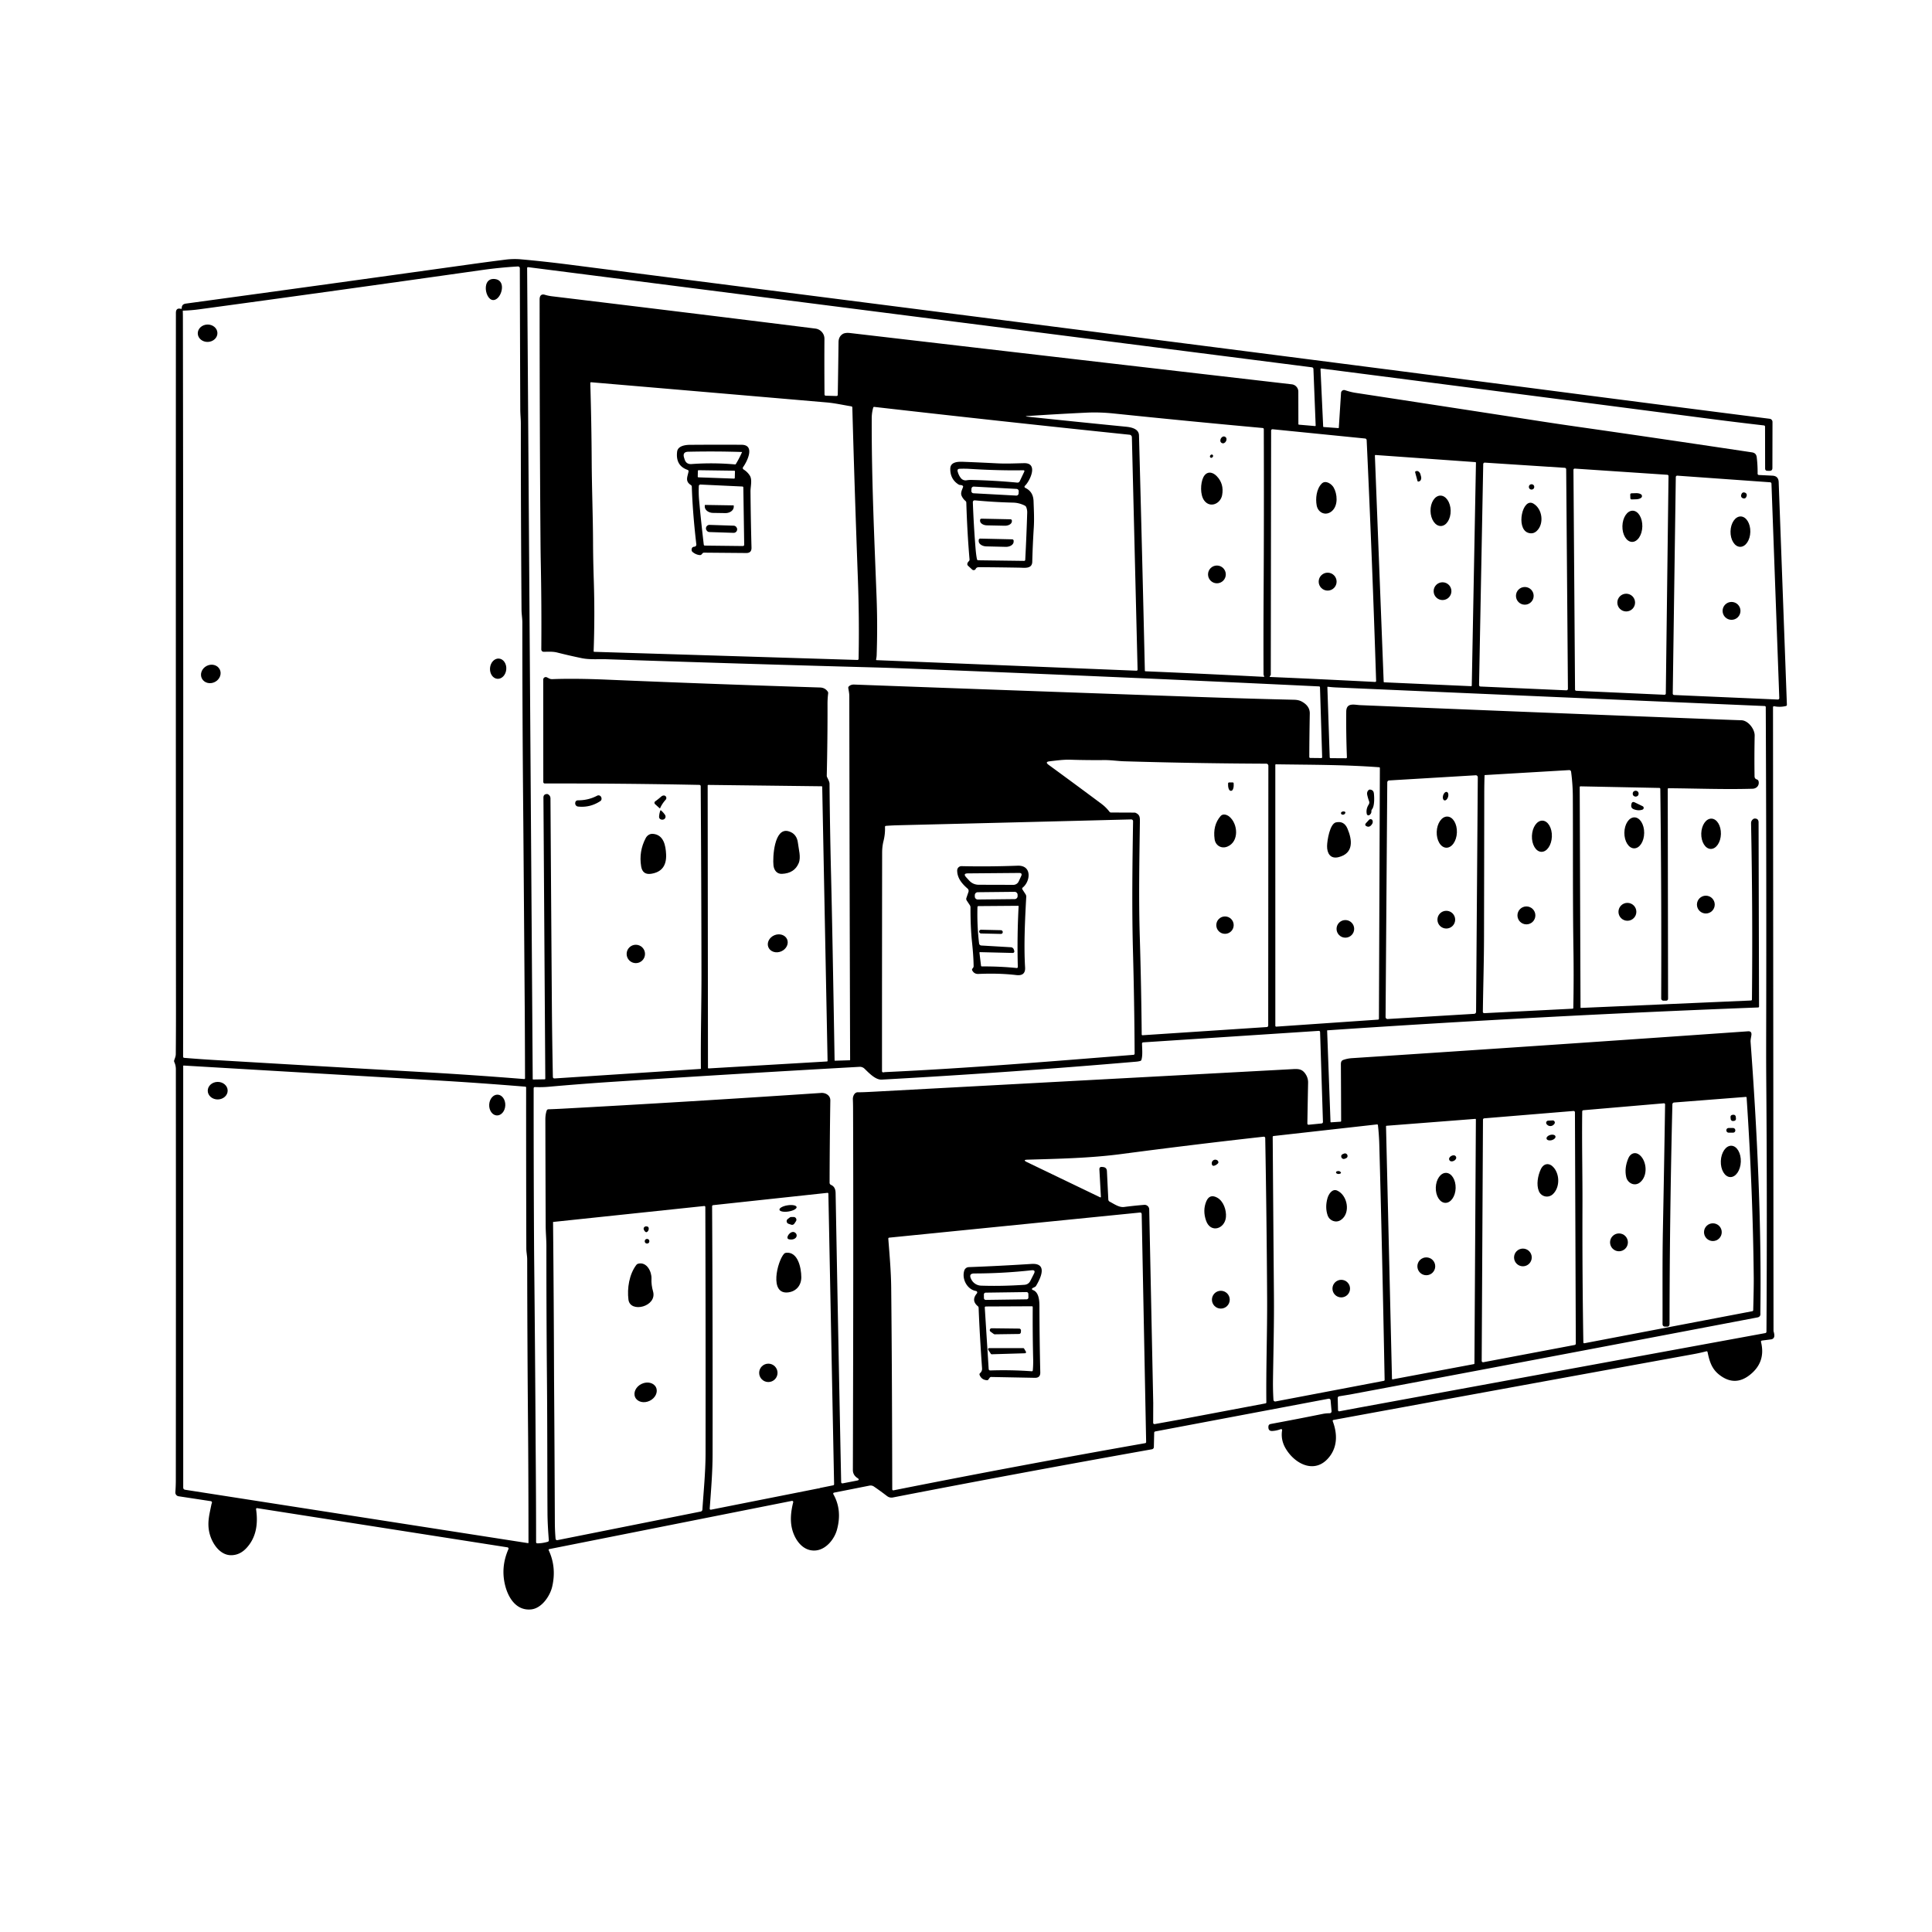 <svg xmlns="http://www.w3.org/2000/svg" version="1.1" viewBox="0.00 0.00 1024.00 1024.00">
<g id="Parent-Group"><g fill="rgba(0,0,0,0)" id="Group-rgba(0,0,0,0)">
<path d="   M 1024.00 0.00   L 1024.00 1024.00   L 0.00 1024.00   L 0.00 0.00   L 1024.00 0.00   Z   M 112.12 797.09   Q 93.63 795.27 75.37 797.05   C 66.61 797.91 48.13 801.69 52.11 814.99   C 55.23 825.42 72.63 828.20 81.51 828.76   Q 106.95 830.39 133.74 832.55   Q 182.89 836.51 238.59 846.51   Q 258.20 850.03 273.28 852.33   Q 275.54 852.67 277.61 853.47   Q 279.71 854.28 282.01 854.12   Q 284.55 853.94 287.42 854.21   C 319.29 857.13 349.85 856.07 384.41 853.74   Q 417.63 851.50 446.99 846.65   Q 452.64 845.72 459.02 844.30   Q 699.93 790.43 970.79 731.58   C 977.22 730.19 1005.92 723.16 1004.70 714.14   Q 1004.44 712.17 1001.87 710.48   C 997.85 707.84 992.93 706.81 987.97 706.09   Q 963.93 702.64 940.00 705.53   L 939.73 374.94   Q 939.73 374.19 940.47 374.34   Q 943.47 374.95 946.60 374.20   A 0.64 0.63 -7.8 0 0 947.09 373.56   L 942.74 255.50   Q 942.62 252.27 939.39 252.11   L 932.22 251.76   A 0.69 0.68 -88.7 0 1 931.57 251.07   Q 931.63 246.74 931.11 242.40   C 930.92 240.85 930.17 240.00 928.54 239.75   Q 926.60 239.46 924.67 239.17   Q 873.36 231.49 836.15 226.19   Q 825.91 224.73 816.35 223.25   Q 767.58 215.71 718.53 208.22   Q 715.83 207.81 712.91 206.81   A 1.62 1.62 0.0 0 0 710.78 208.24   L 709.60 226.67   Q 709.58 226.92 709.34 226.90   L 701.55 226.33   A 0.27 0.26 -88.9 0 1 701.31 226.07   L 699.90 195.78   Q 699.87 195.25 700.40 195.32   Q 804.47 208.70 904.26 221.72   Q 919.41 223.70 934.89 225.48   Q 935.51 225.56 935.51 226.18   L 935.55 248.28   Q 935.55 249.52 936.78 249.54   L 937.91 249.55   Q 939.40 249.57 939.41 248.09   L 939.46 223.66   A 1.70 1.70 0.0 0 0 937.97 221.96   Q 882.33 214.87 829.49 208.00   C 646.75 184.25 478.11 162.96 302.83 140.39   Q 288.60 138.56 276.00 137.44   C 273.41 137.21 270.54 137.28 267.97 137.61   Q 258.60 138.79 249.51 140.06   Q 171.42 150.97 98.47 160.92   Q 96.32 161.22 96.33 163.28   Q 96.34 163.80 95.83 163.67   Q 93.23 163.05 93.23 165.85   Q 93.15 342.76 93.27 534.49   Q 93.28 546.46 93.17 558.70   C 93.16 559.88 92.71 560.84 92.35 561.92   Q 92.17 562.45 92.40 562.95   Q 93.21 564.71 93.21 566.78   Q 93.28 693.06 93.19 784.47   Q 93.19 787.51 92.95 790.93   A 2.01 2.00 6.4 0 0 94.65 793.05   L 111.75 795.65   Q 112.18 795.72 112.31 796.14   Q 112.43 796.55 112.12 797.09   Z" />
<path d="   M 96.94 164.65   Q 101.34 164.52 105.61 163.94   Q 176.41 154.34 255.35 143.14   Q 264.93 141.78 274.52 141.23   A 0.95 0.94 -1.4 0 1 275.52 142.17   Q 275.61 180.03 275.76 217.11   C 275.77 219.58 276.05 222.01 276.05 224.45   Q 276.05 273.19 276.42 323.26   C 276.44 325.49 276.85 327.77 276.85 329.93   Q 276.85 380.75 277.33 431.56   Q 277.34 433.16 277.36 434.75   Q 277.74 483.13 278.10 531.50   Q 278.12 534.03 278.14 536.75   Q 278.24 554.10 278.28 571.46   Q 278.28 571.96 277.78 571.92   Q 250.27 569.70 222.75 568.15   Q 168.96 565.11 113.24 561.80   Q 105.37 561.33 97.61 560.68   A 0.61 0.61 0.0 0 1 97.05 560.07   Q 97.25 361.55 96.94 168.28   Q 96.94 166.56 96.88 164.71   A 0.06 0.06 0.0 0 1 96.94 164.65   Z   M 263.44 158.25   C 266.40 155.92 267.86 148.46 262.25 147.88   C 253.98 147.02 257.82 162.68 263.44 158.25   Z   M 115.237 176.429   A 5.21 4.61 -2.1 0 0 109.861 172.013   A 5.21 4.61 -2.1 0 0 104.823 176.811   A 5.21 4.61 -2.1 0 0 110.199 181.227   A 5.21 4.61 -2.1 0 0 115.237 176.429   Z   M 263.599 359.783   A 5.38 4.32 94.6 0 0 268.336 354.767   A 5.38 4.32 94.6 0 0 264.462 349.057   A 5.38 4.32 94.6 0 0 259.724 354.074   A 5.38 4.32 94.6 0 0 263.599 359.783   Z   M 116.44 354.748   A 5.31 4.78 -27.5 0 0 109.523 352.96   A 5.31 4.78 -27.5 0 0 107.02 359.652   A 5.31 4.78 -27.5 0 0 113.937 361.44   A 5.31 4.78 -27.5 0 0 116.44 354.748   Z" />
<path d="   M 287.96 414.49   A 0.78 0.77 -0.0 0 0 288.74 415.26   Q 329.78 415.19 370.61 416.01   Q 371.38 416.03 371.39 416.80   Q 371.73 467.09 371.79 517.00   C 371.80 533.01 371.32 549.70 371.49 566.35   A 0.20 0.20 0.0 0 1 371.30 566.55   L 294.00 571.59   Q 293.05 571.65 293.03 570.70   Q 292.62 549.21 292.50 532.24   Q 292.11 478.16 291.76 423.20   Q 291.75 421.73 290.48 421.00   Q 290.18 420.83 289.84 420.85   Q 288.02 420.95 288.03 422.77   L 289.02 571.72   A 0.34 0.34 0.0 0 1 288.68 572.06   L 282.64 572.16   Q 282.35 572.16 282.35 571.87   L 279.39 142.08   A 0.48 0.48 0.0 0 1 279.93 141.60   L 695.32 194.68   A 0.94 0.93 2.6 0 1 696.14 195.57   L 697.33 225.50   Q 697.34 225.85 697.00 225.82   L 688.49 225.09   Q 688.17 225.06 688.17 224.74   L 688.14 207.57   A 3.91 3.91 0.0 0 0 684.68 203.70   Q 567.10 190.12 450.69 176.53   Q 447.86 176.19 446.49 177.14   Q 444.48 178.52 444.44 181.32   Q 444.27 195.68 444.03 209.19   Q 444.02 209.91 443.29 209.89   L 437.73 209.73   Q 437.02 209.71 437.01 209.00   Q 436.88 194.15 436.97 179.55   C 436.98 176.82 434.90 174.49 432.15 174.15   Q 364.21 165.66 292.68 157.05   Q 290.70 156.82 288.74 156.23   Q 287.45 155.85 286.72 156.50   Q 286.01 157.13 286.01 158.75   Q 286.02 230.02 286.50 289.37   Q 286.54 293.49 286.61 297.27   Q 287.09 321.41 286.90 344.20   A 1.26 1.26 0.0 0 0 288.17 345.47   C 290.56 345.44 292.98 345.26 295.32 345.85   Q 301.82 347.50 308.33 348.84   C 312.58 349.72 317.37 349.27 321.75 349.42   Q 391.03 351.79 461.25 353.69   Q 471.46 353.97 481.24 354.35   Q 589.85 358.57 699.16 363.81   A 0.48 0.48 0.0 0 1 699.62 364.28   L 700.77 401.25   Q 700.79 401.80 700.24 401.79   L 694.54 401.73   Q 693.95 401.73 693.95 401.14   Q 693.98 391.19 694.21 378.13   C 694.26 375.11 692.33 373.10 689.87 371.79   Q 688.27 370.94 685.93 370.89   Q 660.65 370.29 634.74 369.38   Q 540.27 366.07 452.68 362.83   Q 450.98 362.77 449.91 363.80   Q 449.52 364.18 449.61 364.72   C 449.86 366.17 450.15 367.54 450.15 369.01   Q 450.28 466.14 450.58 561.72   Q 450.58 561.95 450.36 561.96   L 442.54 562.20   A 0.18 0.18 0.0 0 1 442.35 562.02   Q 441.18 491.89 440.50 464.50   Q 439.88 439.62 439.66 415.27   Q 439.65 414.38 438.40 411.95   A 1.82 1.82 0.0 0 1 438.20 411.08   Q 438.66 390.86 438.60 373.14   Q 438.59 370.38 438.94 367.47   Q 439.00 366.97 438.71 366.55   Q 437.27 364.48 434.66 364.39   Q 375.97 362.54 321.70 360.23   Q 304.50 359.50 292.83 359.96   C 291.43 360.02 290.97 359.50 289.81 358.98   A 1.35 1.35 0.0 0 0 287.92 360.21   L 287.96 414.49   Z   M 316.51 421.73   C 313.42 423.38 309.99 424.18 306.50 424.18   Q 304.91 424.18 304.87 425.76   A 1.69 1.68 -86.0 0 0 306.37 427.49   Q 312.78 428.17 318.18 424.60   A 1.43 1.42 -17.1 0 0 318.83 423.39   Q 318.83 422.58 318.36 422.06   A 1.54 1.53 -34.6 0 0 316.51 421.73   Z   M 349.93 428.25   Q 350.89 426.03 352.84 423.84   A 1.33 1.32 -69.8 0 0 351.82 421.63   Q 351.07 421.65 350.42 422.23   Q 348.89 423.59 347.28 424.73   A 0.95 0.94 -41.5 0 0 347.19 426.20   L 349.55 428.33   Q 349.80 428.55 349.93 428.25   Z   M 350.45 429.61   Q 350.09 429.29 349.94 429.74   Q 349.43 431.25 349.33 432.82   C 349.26 434.09 350.49 434.68 351.60 434.36   A 1.60 1.59 65.6 0 0 352.50 431.96   Q 351.71 430.74 350.45 429.61   Z   M 353.05 452.82   C 352.83 448.06 351.74 442.39 346.00 441.95   C 344.41 441.83 342.98 442.81 342.26 444.18   Q 338.52 451.26 339.82 459.20   Q 340.58 463.82 345.13 463.12   Q 353.46 461.85 353.05 452.82   Z   M 341.87 505.61   A 4.87 4.87 0.0 0 0 337.00 500.74   A 4.87 4.87 0.0 0 0 332.13 505.61   A 4.87 4.87 0.0 0 0 337.00 510.48   A 4.87 4.87 0.0 0 0 341.87 505.61   Z" />
<path d="   M 454.46 349.79   L 314.94 345.48   A 0.31 0.31 0.0 0 1 314.64 345.16   Q 315.32 326.49 314.73 307.95   Q 314.36 296.47 314.33 287.93   C 314.28 273.83 313.69 258.80 313.61 244.24   Q 313.50 224.30 312.87 203.10   Q 312.85 202.57 313.39 202.61   Q 375.35 207.89 438.07 213.29   C 442.60 213.68 446.81 214.66 451.19 215.37   Q 451.74 215.46 451.75 216.01   Q 452.90 258.04 454.70 307.00   Q 455.49 328.67 455.07 349.21   A 0.59 0.59 0.0 0 1 454.46 349.79   Z   M 368.02 289.77   Q 366.60 289.86 366.56 291.41   Q 366.55 292.13 367.10 292.58   Q 368.83 294.01 370.87 294.20   Q 371.51 294.26 371.92 293.78   L 372.32 293.31   Q 372.66 292.92 373.18 292.92   L 395.53 293.11   Q 398.39 293.13 398.31 290.27   Q 397.92 275.57 397.78 260.49   C 397.76 257.93 398.81 254.30 397.43 252.10   Q 396.19 250.12 394.10 248.82   A 0.87 0.87 0.0 0 1 393.86 247.57   C 396.02 244.59 400.41 235.78 393.02 235.74   Q 380.54 235.66 365.68 235.77   C 363.16 235.79 359.26 236.34 358.89 239.41   Q 358.00 246.79 364.38 249.03   Q 365.07 249.27 364.93 250.00   C 364.36 252.83 363.03 255.09 366.19 257.09   Q 366.65 257.39 366.67 257.94   Q 367.11 271.81 369.07 288.52   A 1.12 1.12 0.0 0 1 368.02 289.77   Z" />
<path d="   M 464.35 349.49   Q 464.61 348.34 464.65 347.20   Q 465.18 331.76 464.60 316.41   C 463.40 284.89 461.94 254.09 462.03 221.76   Q 462.04 218.83 462.81 216.09   Q 462.94 215.61 463.43 215.67   Q 530.61 223.36 598.71 230.42   A 1.35 1.35 0.0 0 1 599.92 231.73   L 602.94 354.90   A 0.57 0.57 0.0 0 1 602.34 355.49   L 464.66 349.90   A 0.34 0.34 0.0 0 1 464.35 349.49   Z   M 543.21 257.51   C 545.79 255.10 550.60 245.33 542.81 245.49   C 538.06 245.59 533.35 245.83 528.55 245.58   Q 519.62 245.12 510.68 244.77   C 507.90 244.66 503.71 244.69 503.67 248.42   Q 503.60 253.96 508.01 256.76   Q 508.48 257.06 509.04 257.07   Q 509.61 257.07 510.10 257.35   Q 510.61 257.63 510.42 258.18   C 509.92 259.60 509.02 261.20 509.65 262.73   Q 510.34 264.36 511.77 265.56   A 1.10 1.10 0.0 0 1 512.16 266.38   Q 512.66 282.49 513.87 296.49   A 1.20 1.20 0.0 0 1 513.47 297.49   Q 512.89 298.01 512.72 298.72   A 1.20 1.18 28.2 0 0 513.07 299.85   L 515.25 301.87   A 1.21 1.20 34.0 0 0 517.16 301.50   Q 517.38 301.03 517.85 300.82   Q 518.33 300.61 518.86 300.61   Q 529.77 300.69 540.55 300.88   C 543.06 300.93 547.02 301.59 547.12 297.77   Q 547.35 288.74 547.92 279.80   C 548.23 275.05 547.97 270.43 547.81 265.69   C 547.70 262.37 546.38 259.99 543.37 258.55   A 0.64 0.63 -53.8 0 1 543.21 257.51   Z" />
<path d="   M 544.75 220.50   Q 560.09 219.46 575.94 218.71   Q 582.89 218.38 590.41 219.17   Q 629.01 223.18 669.22 226.85   Q 669.84 226.90 669.84 227.52   Q 669.98 274.46 669.74 314.50   Q 669.61 336.63 669.70 357.10   Q 669.70 357.52 669.80 357.94   Q 669.83 358.08 669.92 358.19   Q 670.37 358.77 669.61 358.73   Q 637.71 357.08 607.10 355.79   A 0.32 0.32 0.0 0 1 606.80 355.47   Q 605.39 293.87 603.69 230.76   C 603.60 227.35 599.87 226.47 596.78 226.17   Q 571.29 223.65 544.75 220.86   Q 542.71 220.64 544.75 220.50   Z   M 647.542 234.79   A 1.87 1.54 118.7 0 0 649.791 233.889   A 1.87 1.54 118.7 0 0 649.338 231.51   A 1.87 1.54 118.7 0 0 647.089 232.411   A 1.87 1.54 118.7 0 0 647.542 234.79   Z   M 641.533 242.48   A 0.92 0.77 130.5 0 0 642.716 242.28   A 0.92 0.77 130.5 0 0 642.727 241.08   A 0.92 0.77 130.5 0 0 641.544 241.28   A 0.92 0.77 130.5 0 0 641.533 242.48   Z   M 637.75 253.06   C 636.29 256.07 635.99 262.23 638.27 265.30   C 641.39 269.49 646.90 266.98 647.75 262.45   Q 648.88 256.38 644.78 252.25   C 642.49 249.95 639.40 249.64 637.75 253.06   Z   M 649.70 304.45   A 4.71 4.71 0.0 0 0 644.99 299.74   A 4.71 4.71 0.0 0 0 640.28 304.45   A 4.71 4.71 0.0 0 0 644.99 309.16   A 4.71 4.71 0.0 0 0 649.70 304.45   Z" />
<path d="   M 673.54 357.50   L 673.72 228.23   A 0.73 0.72 2.9 0 1 674.52 227.51   L 723.53 232.42   A 0.93 0.92 -88.6 0 1 724.36 233.30   Q 727.34 297.30 729.37 360.84   Q 729.39 361.47 728.76 361.44   Q 698.45 359.88 673.44 358.82   Q 672.58 358.78 673.22 358.20   Q 673.38 358.07 673.45 357.88   Q 673.54 357.62 673.54 357.50   Z   M 700.53 256.32   C 697.73 259.13 697.17 264.27 697.88 267.96   C 698.65 271.91 702.85 273.67 706.02 270.82   C 709.37 267.80 708.80 261.71 706.85 258.36   C 705.74 256.46 702.55 254.28 700.53 256.32   Z   M 708.43 308.28   A 4.75 4.75 0.0 0 0 703.68 303.53   A 4.75 4.75 0.0 0 0 698.93 308.28   A 4.75 4.75 0.0 0 0 703.68 313.03   A 4.75 4.75 0.0 0 0 708.43 308.28   Z" />
<path d="   M 393.26 239.57   A 0.05 0.05 0.0 0 1 393.30 239.64   Q 391.89 242.83 390.01 245.95   Q 389.87 246.17 389.61 246.15   Q 378.04 245.12 366.55 245.96   Q 363.69 246.17 362.85 243.44   L 362.57 242.55   Q 361.63 239.49 364.83 239.43   Q 379.38 239.11 393.26 239.57   Z" />
<path d="   M 782.29 245.26   L 780.07 363.37   A 0.33 0.33 0.0 0 1 779.72 363.69   L 733.69 361.64   A 0.33 0.33 0.0 0 1 733.38 361.33   L 728.72 241.50   A 0.33 0.33 0.0 0 1 729.08 241.16   L 781.99 244.93   A 0.33 0.33 0.0 0 1 782.29 245.26   Z   M 750.06 250.34   L 751.29 254.90   A 0.46 0.46 0.0 0 0 751.85 255.22   L 752.20 255.13   A 2.27 1.62 74.9 0 0 753.17 252.51   L 752.88 251.45   A 2.27 1.62 74.9 0 0 750.73 249.68   L 750.38 249.78   A 0.46 0.46 0.0 0 0 750.06 250.34   Z   M 763.681 278.799   A 8.06 5.34 89.0 0 0 768.879 270.647   A 8.06 5.34 89.0 0 0 763.399 262.681   A 8.06 5.34 89.0 0 0 758.201 270.833   A 8.06 5.34 89.0 0 0 763.681 278.799   Z   M 769.28 313.33   A 4.71 4.71 0.0 0 0 764.57 308.62   A 4.71 4.71 0.0 0 0 759.86 313.33   A 4.71 4.71 0.0 0 0 764.57 318.04   A 4.71 4.71 0.0 0 0 769.28 313.33   Z" />
<path d="   M 830.11 248.73   L 831.03 365.10   A 0.79 0.79 0.0 0 1 830.21 365.89   L 784.69 363.87   A 0.79 0.79 0.0 0 1 783.93 363.07   L 786.14 245.98   A 0.79 0.79 0.0 0 1 786.99 245.20   L 829.37 247.95   A 0.79 0.79 0.0 0 1 830.11 248.73   Z   M 813.18 258.07   A 1.42 1.42 0.0 0 0 811.76 256.65   A 1.42 1.42 0.0 0 0 810.34 258.07   A 1.42 1.42 0.0 0 0 811.76 259.49   A 1.42 1.42 0.0 0 0 813.18 258.07   Z   M 809.83 282.35   Q 812.43 283.29 814.42 281.50   C 818.50 277.83 817.65 269.79 812.73 266.91   C 806.93 263.51 803.35 279.99 809.83 282.35   Z   M 812.87 315.81   A 4.69 4.69 0.0 0 0 808.18 311.12   A 4.69 4.69 0.0 0 0 803.49 315.81   A 4.69 4.69 0.0 0 0 808.18 320.50   A 4.69 4.69 0.0 0 0 812.87 315.81   Z" />
<path d="   M 884.35 252.33   L 882.91 367.57   A 0.68 0.68 0.0 0 1 882.20 368.24   L 835.44 366.13   A 0.68 0.68 0.0 0 1 834.80 365.45   L 833.96 249.05   A 0.68 0.68 0.0 0 1 834.68 248.37   L 883.72 251.65   A 0.68 0.68 0.0 0 1 884.35 252.33   Z   M 864.06 262.17   L 864.12 264.03   A 0.69 0.69 0.0 0 0 864.83 264.70   L 867.17 264.63   A 3.15 1.46 -1.7 0 0 870.27 263.08   L 870.26 262.76   A 3.15 1.46 -1.7 0 0 867.07 261.39   L 864.73 261.46   A 0.69 0.69 0.0 0 0 864.06 262.17   Z   M 864.988 287.217   A 8.27 5.28 91.4 0 0 870.468 279.079   A 8.27 5.28 91.4 0 0 865.392 270.683   A 8.27 5.28 91.4 0 0 859.912 278.821   A 8.27 5.28 91.4 0 0 864.988 287.217   Z   M 866.62 319.38   A 4.70 4.70 0.0 0 0 861.92 314.68   A 4.70 4.70 0.0 0 0 857.22 319.38   A 4.70 4.70 0.0 0 0 861.92 324.08   A 4.70 4.70 0.0 0 0 866.62 319.38   Z" />
<path d="   M 509.29 253.41   Q 508.08 251.89 507.57 249.85   Q 507.25 248.54 508.60 248.47   Q 511.30 248.35 514.04 248.52   Q 529.19 249.46 542.32 249.25   Q 543.24 249.24 542.84 250.07   L 540.51 254.99   Q 540.09 255.88 539.12 255.79   Q 527.48 254.69 515.10 254.38   Q 513.68 254.34 512.26 254.57   A 3.18 3.18 0.0 0 1 509.29 253.41   Z" />
<path d="   M 389.07 253.67   L 370.18 253.00   A 0.37 0.37 0.0 0 1 369.82 252.62   L 369.89 249.58   A 0.37 0.37 0.0 0 1 370.27 249.22   L 389.18 249.48   A 0.37 0.37 0.0 0 1 389.55 249.87   L 389.45 253.31   A 0.37 0.37 0.0 0 1 389.07 253.67   Z" />
<path d="   M 886.59 367.61   L 888.21 252.84   A 0.75 0.75 0.0 0 1 889.01 252.11   L 938.22 255.62   A 0.75 0.75 0.0 0 1 938.91 256.34   L 943.06 370.00   A 0.75 0.75 0.0 0 1 942.28 370.77   L 887.31 368.37   A 0.75 0.75 0.0 0 1 886.59 367.61   Z   M 925.784 262.767   A 1.25 1.25 0.0 0 0 925.018 261.174   L 924.64 261.042   A 1.25 1.25 0.0 0 0 923.047 261.809   L 922.836 262.413   A 1.25 1.25 0.0 0 0 923.602 264.006   L 923.98 264.138   A 1.25 1.25 0.0 0 0 925.573 263.371   L 925.784 262.767   Z   M 922.291 289.828   A 8.05 5.25 91.2 0 0 927.709 281.89   A 8.05 5.25 91.2 0 0 922.629 273.732   A 8.05 5.25 91.2 0 0 917.211 281.67   A 8.05 5.25 91.2 0 0 922.291 289.828   Z   M 922.49 323.78   A 4.74 4.74 0.0 0 0 917.75 319.04   A 4.74 4.74 0.0 0 0 913.01 323.78   A 4.74 4.74 0.0 0 0 917.75 328.52   A 4.74 4.74 0.0 0 0 922.49 323.78   Z" />
<path d="   M 373.01 288.62   Q 371.54 276.19 370.52 264.86   Q 370.23 261.63 370.38 257.64   A 0.85 0.85 0.0 0 1 371.27 256.82   L 393.43 257.86   Q 393.98 257.88 393.98 258.43   L 394.44 288.71   A 0.69 0.69 0.0 0 1 393.75 289.41   L 373.63 289.18   Q 373.07 289.18 373.01 288.62   Z   M 388.70 267.86   L 373.76 267.62   A 0.21 0.21 0.0 0 0 373.55 267.83   L 373.54 268.41   A 4.44 3.37 0.9 0 0 377.93 271.85   L 384.41 271.95   A 4.44 3.37 0.9 0 0 388.90 268.65   L 388.91 268.07   A 0.21 0.21 0.0 0 0 388.70 267.86   Z   M 390.707 280.524   A 1.84 1.84 0.0 0 0 388.93 278.624   L 376.077 278.198   A 1.84 1.84 0.0 0 0 374.176 279.976   L 374.173 280.096   A 1.84 1.84 0.0 0 0 375.95 281.996   L 388.803 282.422   A 1.84 1.84 0.0 0 0 390.704 280.644   L 390.707 280.524   Z" />
<rect x="-12.54" y="-1.77" transform="translate(527.39,260.29) rotate(3.1)" width="25.08" height="3.54" rx="1.19" />
<path d="   M 517.01 290.01   Q 516.08 278.30 515.63 266.37   Q 515.58 265.09 516.86 265.21   Q 527.06 266.17 536.98 266.40   Q 540.23 266.48 543.21 268.01   A 1.53 1.52 2.9 0 1 543.92 268.79   Q 544.48 270.21 544.44 271.68   Q 544.08 283.75 543.40 296.74   A 0.57 0.57 0.0 0 1 542.82 297.28   L 518.46 296.96   A 0.67 0.66 83.8 0 1 517.83 296.45   Q 517.35 294.36 517.01 290.01   Z   M 535.59 275.23   L 520.22 274.91   A 0.74 0.74 0.0 0 0 519.46 275.63   L 519.46 275.97   A 3.72 2.40 1.2 0 0 523.12 278.45   L 532.54 278.65   A 3.72 2.40 1.2 0 0 536.31 276.33   L 536.32 275.99   A 0.74 0.74 0.0 0 0 535.59 275.23   Z   M 536.46 285.85   L 519.57 285.47   A 0.81 0.81 0.0 0 0 518.74 286.26   L 518.73 286.72   A 4.13 2.79 1.3 0 0 522.80 289.60   L 533.05 289.84   A 4.13 2.79 1.3 0 0 537.24 287.14   L 537.26 286.68   A 0.81 0.81 0.0 0 0 536.46 285.85   Z" />
<path d="   M 719.94 746.14   L 715.48 739.13   Q 797.51 723.79 931.50 698.26   Q 933.13 697.95 933.05 696.32   Q 933.02 695.77 933.03 695.66   C 933.70 648.59 931.28 598.67 927.85 552.26   C 927.76 550.99 928.16 549.76 928.29 548.49   Q 928.51 546.47 926.48 546.61   Q 821.62 553.98 716.54 560.85   Q 714.13 561.01 711.97 561.78   C 710.60 562.27 710.69 563.57 710.70 564.75   Q 710.79 579.56 710.83 594.15   Q 710.83 594.49 710.49 594.52   L 705.53 594.85   Q 705.20 594.87 705.19 594.53   L 703.41 546.25   A 0.16 0.15 88.1 0 1 703.55 546.09   Q 817.71 538.35 931.81 533.98   Q 932.34 533.96 932.33 533.43   L 932.08 435.87   Q 932.07 433.79 930.00 433.85   Q 929.66 433.86 929.37 434.04   Q 928.07 434.87 928.10 436.41   Q 929.03 482.63 928.57 529.71   Q 928.57 530.27 928.01 530.29   L 837.97 534.22   A 0.24 0.24 0.0 0 1 837.71 533.98   L 837.28 417.25   Q 837.27 416.77 837.75 416.78   L 879.43 417.62   Q 879.99 417.63 880.00 418.19   C 880.46 455.51 880.61 493.65 880.47 529.21   A 1.16 1.16 0.0 0 0 881.63 530.38   L 882.92 530.39   Q 884.11 530.39 884.11 529.20   L 883.94 418.25   Q 883.94 417.78 884.41 417.78   C 898.86 417.89 913.96 418.48 928.88 418.05   C 931.12 417.98 932.58 416.22 932.08 414.09   A 1.34 1.33 -88.6 0 0 931.17 413.12   Q 929.97 412.75 929.95 411.48   Q 929.79 400.79 930.01 389.87   C 930.08 386.49 926.60 381.87 923.00 381.75   Q 918.49 381.61 914.00 381.43   Q 816.53 377.70 720.94 373.74   C 717.96 373.62 713.59 372.17 713.54 377.17   Q 713.41 388.74 713.89 401.31   Q 713.92 401.89 713.33 401.89   L 705.31 401.84   Q 704.78 401.83 704.77 401.31   L 703.54 364.30   Q 703.53 363.95 703.87 364.00   Q 705.96 364.26 708.25 364.36   Q 822.70 369.39 935.28 374.21   Q 935.89 374.24 935.89 374.86   Q 936.31 467.73 936.10 552.51   Q 936.08 562.85 936.15 572.49   Q 936.68 638.66 936.26 705.84   A 0.75 0.75 0.0 0 1 935.64 706.57   L 719.94 746.14   Z   M 868.50 420.66   A 1.56 1.56 0.0 0 0 866.94 419.10   A 1.56 1.56 0.0 0 0 865.38 420.66   A 1.56 1.56 0.0 0 0 866.94 422.22   A 1.56 1.56 0.0 0 0 868.50 420.66   Z   M 866.49 425.30   Q 864.99 424.58 864.68 426.21   L 864.62 426.53   Q 864.29 428.29 865.96 428.93   Q 868.39 429.87 870.53 429.13   A 0.99 0.99 0.0 0 0 870.64 427.31   L 866.49 425.30   Z   M 866.128 449.64   A 8.21 5.25 90.5 0 0 871.45 441.476   A 8.21 5.25 90.5 0 0 866.272 433.22   A 8.21 5.25 90.5 0 0 860.95 441.384   A 8.21 5.25 90.5 0 0 866.128 449.64   Z   M 906.714 449.948   A 8.03 5.21 91.4 0 0 912.118 442.047   A 8.03 5.21 91.4 0 0 907.106 433.892   A 8.03 5.21 91.4 0 0 901.702 441.793   A 8.03 5.21 91.4 0 0 906.714 449.948   Z   M 908.85 479.45   A 4.72 4.72 0.0 0 0 904.13 474.73   A 4.72 4.72 0.0 0 0 899.41 479.45   A 4.72 4.72 0.0 0 0 904.13 484.17   A 4.72 4.72 0.0 0 0 908.85 479.45   Z   M 867.30 483.28   A 4.74 4.74 0.0 0 0 862.56 478.54   A 4.74 4.74 0.0 0 0 857.82 483.28   A 4.74 4.74 0.0 0 0 862.56 488.02   A 4.74 4.74 0.0 0 0 867.30 483.28   Z" />
<path d="   M 602.01 430.87   A 1.77 1.66 -30.4 0 0 601.26 430.70   L 588.83 430.65   Q 588.35 430.64 588.06 430.26   Q 586.20 427.84 583.84 426.08   Q 570.37 416.03 555.79 405.38   Q 553.66 403.82 556.29 403.51   C 559.95 403.09 563.67 402.56 567.35 402.67   Q 576.17 402.95 585.32 402.86   C 588.93 402.83 592.44 403.40 596.00 403.50   Q 632.95 404.61 671.16 404.77   A 1.10 1.10 0.0 0 1 672.26 405.87   L 672.18 543.57   A 0.79 0.79 0.0 0 1 671.44 544.36   L 605.58 548.70   A 0.42 0.42 0.0 0 1 605.13 548.29   Q 604.90 522.84 604.12 496.91   C 603.49 476.47 603.88 455.91 604.17 435.46   C 604.20 433.29 604.16 431.88 602.01 430.87   Z   M 653.32 414.70   L 651.44 414.72   A 0.54 0.54 0.0 0 0 650.91 415.27   L 650.92 416.16   A 2.99 1.32 89.2 0 0 652.28 419.13   L 652.60 419.13   A 2.99 1.32 89.2 0 0 653.88 416.12   L 653.87 415.23   A 0.54 0.54 0.0 0 0 653.32 414.70   Z   M 646.93 432.54   Q 642.73 437.42 643.77 444.80   C 644.24 448.16 647.38 450.02 650.54 448.71   C 656.93 446.08 656.18 436.45 651.41 432.70   C 650.18 431.74 648.12 431.15 646.93 432.54   Z   M 653.88 490.34   A 4.61 4.61 0.0 0 0 649.27 485.73   A 4.61 4.61 0.0 0 0 644.66 490.34   A 4.61 4.61 0.0 0 0 649.27 494.95   A 4.61 4.61 0.0 0 0 653.88 490.34   Z" />
<path d="   M 675.95 543.65   L 675.94 405.49   Q 675.94 405.09 676.34 405.10   C 695.06 405.37 713.02 405.31 730.97 406.66   Q 731.36 406.69 731.36 407.08   L 730.86 539.88   Q 730.86 540.39 730.35 540.43   L 676.47 544.14   A 0.49 0.49 0.0 0 1 675.95 543.65   Z   M 725.45 426.40   Q 723.86 428.91 724.44 431.46   A 0.89 0.89 0.0 0 0 725.82 431.99   Q 726.94 431.20 726.87 429.94   A 1.40 1.40 0.0 0 1 727.18 428.98   C 728.61 427.20 728.42 422.51 728.19 420.52   Q 727.96 418.58 726.01 418.50   Q 725.75 418.49 725.56 418.63   Q 724.28 419.58 724.68 421.40   Q 725.06 423.11 725.64 424.65   A 1.98 1.97 -38.9 0 1 725.45 426.40   Z   M 711.16 430.32   A 0.76 0.76 0.0 0 0 711.30 431.72   Q 712.40 432.05 713.00 431.01   A 0.57 0.57 0.0 0 0 712.71 430.19   Q 711.96 429.90 711.16 430.32   Z   M 724.08 436.19   Q 722.98 437.39 724.49 438.01   Q 726.09 438.66 727.30 436.63   A 1.98 1.94 -31.8 0 0 727.58 435.49   Q 727.51 434.28 726.54 434.19   Q 725.97 434.13 725.58 434.56   L 724.08 436.19   Z   M 714.19 439.19   Q 712.37 434.92 708.09 435.88   C 704.82 436.61 703.42 445.50 703.38 448.42   C 703.32 452.16 705.07 455.42 709.50 454.30   C 717.62 452.26 716.72 445.14 714.19 439.19   Z   M 717.74 492.32   A 4.67 4.67 0.0 0 0 713.07 487.65   A 4.67 4.67 0.0 0 0 708.40 492.32   A 4.67 4.67 0.0 0 0 713.07 496.99   A 4.67 4.67 0.0 0 0 717.74 492.32   Z" />
<path d="   M 787.05 410.80   L 831.68 408.17   A 0.99 0.98 84.3 0 1 832.71 409.02   Q 833.59 415.56 833.63 422.22   C 833.77 450.04 833.55 476.86 833.96 503.75   Q 834.19 518.89 833.88 534.29   A 0.35 0.34 -90.0 0 1 833.55 534.63   L 786.70 537.00   A 0.72 0.72 0.0 0 1 785.94 536.27   C 786.12 522.93 786.54 509.27 786.56 496.56   Q 786.64 461.41 786.69 420.48   Q 786.69 415.62 786.85 411.00   Q 786.85 410.81 787.05 410.80   Z   M 816.937 451.484   A 8.27 5.29 92.1 0 0 822.526 443.414   A 8.27 5.29 92.1 0 0 817.543 434.956   A 8.27 5.29 92.1 0 0 811.954 443.026   A 8.27 5.29 92.1 0 0 816.937 451.484   Z   M 813.78 485.18   A 4.75 4.75 0.0 0 0 809.03 480.43   A 4.75 4.75 0.0 0 0 804.28 485.18   A 4.75 4.75 0.0 0 0 809.03 489.93   A 4.75 4.75 0.0 0 0 813.78 485.18   Z" />
<path d="   M 734.38 539.05   L 735.28 414.69   A 1.05 1.05 0.0 0 1 736.27 413.65   L 782.15 410.91   A 1.05 1.05 0.0 0 1 783.26 411.96   L 782.35 536.31   A 1.05 1.05 0.0 0 1 781.36 537.35   L 735.49 540.10   A 1.05 1.05 0.0 0 1 734.38 539.05   Z   M 765.545 424.206   A 2.32 1.38 106.4 0 0 767.524 422.37   A 2.32 1.38 106.4 0 0 766.855 419.754   A 2.32 1.38 106.4 0 0 764.876 421.59   A 2.32 1.38 106.4 0 0 765.545 424.206   Z   M 766.537 449.305   A 8.26 5.35 92.1 0 0 772.186 441.246   A 8.26 5.35 92.1 0 0 767.143 432.796   A 8.26 5.35 92.1 0 0 761.494 440.854   A 8.26 5.35 92.1 0 0 766.537 449.305   Z   M 771.27 487.44   A 4.70 4.70 0.0 0 0 766.57 482.74   A 4.70 4.70 0.0 0 0 761.87 487.44   A 4.70 4.70 0.0 0 0 766.57 492.14   A 4.70 4.70 0.0 0 0 771.27 487.44   Z" />
<path d="   M 375.24 565.97   L 375.08 416.34   A 0.32 0.32 0.0 0 1 375.40 416.02   L 435.47 416.74   A 0.32 0.32 0.0 0 1 435.79 417.05   L 438.63 562.27   A 0.32 0.32 0.0 0 1 438.33 562.60   L 375.58 566.29   A 0.32 0.32 0.0 0 1 375.24 565.97   Z   M 422.93 446.83   C 422.58 443.72 421.01 441.40 417.85 440.56   C 410.24 438.53 409.49 454.70 409.96 458.71   C 410.24 461.13 411.69 463.28 414.43 463.16   Q 421.09 462.88 423.34 457.44   C 424.62 454.33 423.31 450.17 422.93 446.83   Z   M 417.192 497.874   A 5.39 4.64 -23.0 0 0 410.417 495.709   A 5.39 4.64 -23.0 0 0 407.269 502.086   A 5.39 4.64 -23.0 0 0 414.043 504.251   A 5.39 4.64 -23.0 0 0 417.192 497.874   Z" />
<path d="   M 469.51 568.22   Q 468.86 568.25 468.24 568.37   A 0.64 0.63 -5.6 0 1 467.48 567.75   Q 467.47 510.20 467.55 452.03   Q 467.55 448.66 468.26 445.83   Q 469.22 442.03 469.06 438.36   Q 469.03 437.77 469.62 437.72   Q 472.81 437.48 476.02 437.40   Q 537.66 435.90 599.56 434.31   A 0.96 0.96 0.0 0 1 600.55 435.28   C 600.19 458.48 599.89 481.31 600.50 504.21   Q 601.24 531.75 601.38 558.43   A 0.65 0.64 88.1 0 1 600.78 559.08   C 556.69 562.58 513.83 566.15 469.51 568.22   Z   M 542.10 470.39   C 546.10 467.19 547.18 458.54 539.33 458.84   Q 523.98 459.41 509.65 459.08   A 2.27 2.27 0.0 0 0 507.33 461.35   C 507.32 465.41 509.88 468.41 512.84 470.97   A 1.64 1.62 -60.4 0 1 513.31 472.72   L 512.22 475.92   Q 511.97 476.66 512.40 477.31   L 514.03 479.77   Q 514.39 480.32 514.38 480.98   Q 514.34 491.36 515.21 499.55   Q 515.99 506.95 516.04 512.04   Q 516.05 512.60 515.69 513.04   L 515.40 513.40   Q 515.05 513.82 515.30 514.31   Q 516.32 516.30 518.55 516.21   Q 529.64 515.73 538.65 516.81   Q 543.60 517.40 543.32 512.77   C 542.62 501.07 543.24 487.87 543.93 475.37   Q 543.97 474.61 543.56 473.97   L 541.93 471.45   Q 541.54 470.84 542.10 470.39   Z" />
<path d="   M 513.01 462.91   L 540.14 462.68   Q 542.05 462.66 541.23 464.39   L 539.90 467.22   A 3.10 3.10 0.0 0 1 537.10 468.99   L 518.78 468.94   Q 515.73 468.93 513.67 466.69   Q 513.51 466.51 512.11 464.99   Q 510.22 462.94 513.01 462.91   Z" />
<rect x="-11.34" y="-1.93" transform="translate(528.01,474.72) rotate(-0.6)" width="22.68" height="3.86" rx="1.57" />
<path d="   M 537.58 503.97   L 537.33 503.23   A 1.74 1.72 -7.5 0 0 535.79 502.06   L 520.11 501.14   A 1.25 1.24 -1.6 0 1 518.94 500.04   Q 517.82 490.86 518.07 480.84   Q 518.08 480.25 518.67 480.25   L 539.60 480.09   A 0.28 0.27 -89.0 0 1 539.88 480.39   Q 539.02 496.99 539.47 512.50   A 0.55 0.55 0.0 0 1 538.87 513.07   Q 529.80 512.16 520.44 512.23   Q 520.02 512.23 519.96 511.81   L 519.14 505.02   Q 519.09 504.65 519.47 504.66   L 536.76 505.08   A 0.84 0.84 0.0 0 0 537.58 503.97   Z   M 531.489 493.992   A 0.95 0.95 0.0 0 0 530.561 493.021   L 519.944 492.78   A 0.95 0.95 0.0 0 0 518.972 493.708   L 518.971 493.788   A 0.95 0.95 0.0 0 0 519.899 494.759   L 530.516 495   A 0.95 0.95 0.0 0 0 531.487 494.072   L 531.489 493.992   Z" />
<path d="   M 604.96 561.78   C 605.72 559.47 605.34 555.73 605.29 553.21   Q 605.27 552.52 605.97 552.47   L 698.99 546.38   A 0.63 0.63 0.0 0 1 699.67 546.99   L 701.19 594.64   A 0.80 0.79 -4.3 0 1 700.48 595.46   L 693.73 596.12   Q 692.92 596.20 692.93 595.39   Q 693.11 584.34 693.32 573.89   Q 693.37 571.20 691.76 568.97   C 689.76 566.21 687.55 566.54 683.93 566.73   Q 573.56 572.67 463.19 578.62   Q 456.56 578.98 454.75 578.92   C 452.97 578.86 451.96 580.91 452.04 582.68   Q 452.13 584.89 452.14 586.93   Q 452.40 655.30 452.04 779.08   Q 452.03 781.81 454.45 783.38   Q 456.01 784.40 454.18 784.75   L 446.75 786.19   Q 445.85 786.36 445.83 785.44   Q 444.29 709.66 442.89 632.25   Q 442.83 629.04 440.45 628.02   A 1.24 1.23 -78.5 0 1 439.70 626.88   Q 439.75 605.24 440.09 583.24   C 440.13 580.62 437.65 579.12 435.25 579.28   Q 362.85 584.13 298.00 587.63   Q 294.57 587.82 290.65 587.95   A 0.96 0.95 8.3 0 0 289.77 588.60   Q 289.04 590.69 289.05 593.40   Q 289.11 621.67 289.22 649.79   C 289.24 653.35 289.60 656.93 289.60 660.43   Q 289.58 695.43 289.90 731.75   C 290.12 756.63 290.05 780.17 290.18 801.99   Q 290.21 807.93 290.89 816.28   Q 290.95 816.99 290.27 817.19   Q 287.56 817.97 284.88 818.01   Q 284.14 818.02 284.14 817.27   Q 284.14 793.91 283.90 765.76   Q 283.89 764.75 283.89 763.75   Q 283.62 716.16 283.13 668.58   Q 283.09 665.05 283.07 661.74   Q 282.82 617.69 282.85 576.88   Q 282.85 576.14 283.58 576.17   Q 287.23 576.32 290.76 576.01   Q 308.21 574.46 324.75 573.38   Q 389.49 569.13 455.58 565.44   A 3.51 3.49 -24.6 0 1 458.18 566.40   C 460.44 568.56 463.96 572.40 467.33 572.22   Q 535.20 568.47 602.19 562.71   Q 603.33 562.62 604.39 562.32   A 0.82 0.81 -87.8 0 0 604.96 561.78   Z" />
<path d="   M 279.83 817.89   L 98.16 789.61   Q 97.11 789.44 97.11 788.38   L 97.10 564.99   A 0.23 0.23 0.0 0 1 97.34 564.76   Q 166.94 568.88 230.72 572.59   Q 253.91 573.94 278.46 575.96   A 0.43 0.43 0.0 0 1 278.86 576.39   Q 278.84 619.04 278.96 661.83   C 278.97 663.68 279.42 665.65 279.42 667.50   Q 279.48 713.81 279.91 761.00   Q 279.94 764.65 279.96 768.00   Q 280.10 792.48 280.11 817.65   A 0.25 0.24 4.1 0 1 279.83 817.89   Z   M 120.669 577.988   A 5.28 4.65 -1.0 0 0 115.309 573.431   A 5.28 4.65 -1.0 0 0 110.111 578.172   A 5.28 4.65 -1.0 0 0 115.471 582.729   A 5.28 4.65 -1.0 0 0 120.669 577.988   Z   M 263.339 591.206   A 5.51 4.27 92.2 0 0 267.817 585.864   A 5.51 4.27 92.2 0 0 263.762 580.194   A 5.51 4.27 92.2 0 0 259.283 585.536   A 5.51 4.27 92.2 0 0 263.339 591.206   Z" />
<path d="   M 883.50 703.16   Q 884.89 703.14 884.89 701.76   Q 884.94 644.86 886.40 585.30   A 0.98 0.98 0.0 0 1 887.30 584.35   L 925.26 581.39   Q 925.72 581.35 925.75 581.82   Q 929.07 631.47 929.52 677.20   Q 929.57 682.09 929.24 694.39   Q 929.23 694.89 928.73 694.98   L 839.76 711.95   A 0.47 0.47 0.0 0 1 839.21 711.50   Q 838.61 675.12 838.74 639.01   C 838.79 622.57 838.39 605.74 838.61 589.10   A 0.67 0.66 -2.9 0 1 839.21 588.44   L 881.79 584.78   Q 882.54 584.72 882.53 585.46   Q 882.03 618.15 881.38 651.51   C 881.06 668.02 881.22 685.34 881.18 701.68   Q 881.18 703.18 882.67 703.16   L 883.50 703.16   Z   M 919.99 591.816   A 1.09 1.09 0.0 0 0 918.798 590.838   L 918.181 590.898   A 1.09 1.09 0.0 0 0 917.203 592.089   L 917.31 593.184   A 1.09 1.09 0.0 0 0 918.501 594.162   L 919.119 594.102   A 1.09 1.09 0.0 0 0 920.097 592.911   L 919.99 591.816   Z   M 919.76 599.002   A 1.15 1.15 0.0 0 0 918.606 597.856   L 916.146 597.864   A 1.15 1.15 0.0 0 0 915 599.018   L 915 599.198   A 1.15 1.15 0.0 0 0 916.154 600.344   L 918.614 600.336   A 1.15 1.15 0.0 0 0 919.76 599.182   L 919.76 599.002   Z   M 917.051 623.874   A 8.31 5.30 92.2 0 0 922.666 615.774   A 8.31 5.30 92.2 0 0 917.689 607.266   A 8.31 5.30 92.2 0 0 912.074 615.366   A 8.31 5.30 92.2 0 0 917.051 623.874   Z   M 869.05 612.18   C 866.72 610.23 864.16 611.31 863.08 613.84   Q 860.84 619.10 861.93 623.88   C 862.66 627.05 866.30 628.96 869.13 626.78   C 873.54 623.38 872.91 615.41 869.05 612.18   Z   M 912.56 653.08   A 4.70 4.70 0.0 0 0 907.86 648.38   A 4.70 4.70 0.0 0 0 903.16 653.08   A 4.70 4.70 0.0 0 0 907.86 657.78   A 4.70 4.70 0.0 0 0 912.56 653.08   Z   M 862.82 658.47   A 4.73 4.73 0.0 0 0 858.09 653.74   A 4.73 4.73 0.0 0 0 853.36 658.47   A 4.73 4.73 0.0 0 0 858.09 663.20   A 4.73 4.73 0.0 0 0 862.82 658.47   Z" />
<path d="   M 785.33 721.28   L 786.01 593.47   A 0.73 0.73 0.0 0 1 786.68 592.74   L 833.96 588.84   A 0.73 0.73 0.0 0 1 834.75 589.56   L 835.21 712.14   A 0.73 0.73 0.0 0 1 834.61 712.86   L 786.20 722.01   A 0.73 0.73 0.0 0 1 785.33 721.28   Z   M 819.74 595.81   C 820.88 597.29 822.87 597.12 823.90 595.60   A 1.13 1.13 0.0 0 0 822.90 593.85   L 820.58 593.97   A 1.14 1.14 0.0 0 0 819.74 595.81   Z   M 824.423 602.276   A 2.44 1.45 -15.3 0 0 821.687 601.521   A 2.44 1.45 -15.3 0 0 819.716 603.564   A 2.44 1.45 -15.3 0 0 822.453 604.319   A 2.44 1.45 -15.3 0 0 824.423 602.276   Z   M 816.62 619.80   C 815.08 623.15 814.21 627.87 815.62 631.31   C 816.86 634.32 820.63 635.17 823.02 632.97   C 826.66 629.61 826.84 622.87 823.61 618.94   C 821.34 616.17 818.21 616.36 816.62 619.80   Z   M 811.86 666.47   A 4.69 4.69 0.0 0 0 807.17 661.78   A 4.69 4.69 0.0 0 0 802.48 666.47   A 4.69 4.69 0.0 0 0 807.17 671.16   A 4.69 4.69 0.0 0 0 811.86 666.47   Z" />
<path d="   M 737.78 730.77   L 734.62 597.00   A 0.32 0.32 0.0 0 1 734.91 596.68   L 781.90 593.03   A 0.32 0.32 0.0 0 1 782.25 593.35   L 781.48 722.69   A 0.32 0.32 0.0 0 1 781.22 723.00   L 738.16 731.08   A 0.32 0.32 0.0 0 1 737.78 730.77   Z   M 771.684 613.034   A 1.97 1.47 -27.7 0 0 769.257 612.649   A 1.97 1.47 -27.7 0 0 768.196 614.866   A 1.97 1.47 -27.7 0 0 770.623 615.251   A 1.97 1.47 -27.7 0 0 771.684 613.034   Z   M 766.052 637.537   A 7.95 5.26 91.5 0 0 771.518 629.728   A 7.95 5.26 91.5 0 0 766.468 621.643   A 7.95 5.26 91.5 0 0 761.002 629.452   A 7.95 5.26 91.5 0 0 766.052 637.537   Z   M 760.70 671.17   A 4.73 4.73 0.0 0 0 755.97 666.44   A 4.73 4.73 0.0 0 0 751.24 671.17   A 4.73 4.73 0.0 0 0 755.97 675.90   A 4.73 4.73 0.0 0 0 760.70 671.17   Z" />
<path d="   M 731.06 606.75   Q 732.59 662.34 733.88 731.34   Q 733.89 731.80 733.44 731.88   L 676.05 742.80   A 0.92 0.92 0.0 0 1 674.96 741.95   Q 674.64 736.82 674.71 731.50   C 674.91 716.92 675.34 701.60 675.21 686.56   Q 674.86 644.88 674.56 602.65   Q 674.56 602.16 675.05 602.11   L 729.77 595.97   Q 730.28 595.91 730.34 596.42   Q 730.92 601.54 731.06 606.75   Z   M 714.073 612.06   A 1.23 1.23 0.0 0 0 712.47 611.385   L 711.618 611.733   A 1.23 1.23 0.0 0 0 710.944 613.337   L 711.027 613.54   A 1.23 1.23 0.0 0 0 712.63 614.215   L 713.482 613.867   A 1.23 1.23 0.0 0 0 714.156 612.263   L 714.073 612.06   Z   M 708.37 621.88   Q 709.24 622.50 710.36 622.02   Q 711.02 621.74 710.54 621.21   Q 709.84 620.41 708.53 620.85   A 0.59 0.58 -36.2 0 0 708.37 621.88   Z   M 703.57 635.13   Q 702.25 639.88 703.64 644.07   C 704.63 647.08 708.08 648.36 710.69 646.61   C 716.04 643.00 714.22 633.43 708.71 631.02   C 706.07 629.86 704.15 633.01 703.57 635.13   Z   M 715.55 682.99   A 4.66 4.66 0.0 0 0 710.89 678.33   A 4.66 4.66 0.0 0 0 706.23 682.99   A 4.66 4.66 0.0 0 0 710.89 687.65   A 4.66 4.66 0.0 0 0 715.55 682.99   Z" />
<path d="   M 625.40 752.38   L 611.24 743.69   L 609.11 640.99   A 2.45 2.44 87.1 0 0 606.48 638.60   Q 601.36 639.00 595.80 639.72   C 593.10 640.07 590.45 638.07 588.16 636.91   A 1.34 1.33 12.0 0 1 587.43 635.79   L 586.69 620.72   Q 586.60 618.77 584.66 618.56   Q 584.37 618.53 584.08 618.50   Q 582.62 618.39 582.70 619.85   L 583.50 634.35   A 0.27 0.27 0.0 0 1 583.11 634.61   L 544.34 615.96   Q 541.79 614.73 544.62 614.65   C 561.14 614.17 577.91 613.83 594.36 611.66   Q 632.29 606.65 669.77 602.47   A 0.75 0.75 0.0 0 1 670.60 603.20   Q 671.35 645.01 671.60 687.74   C 671.70 706.20 671.00 724.75 671.19 743.25   Q 671.20 743.74 670.71 743.83   L 625.40 752.38   Z   M 642.73 615.29   Q 642.06 616.07 642.35 617.23   A 0.91 0.90 -14.0 0 0 643.44 617.88   Q 644.57 617.60 645.48 616.67   Q 645.89 616.26 645.73 615.73   Q 645.47 614.92 644.51 614.70   A 1.85 1.83 26.4 0 0 642.73 615.29   Z   M 649.77 645.08   C 650.09 641.48 648.53 636.57 645.03 634.72   Q 641.07 632.64 639.34 636.79   Q 637.35 641.60 639.26 647.02   C 641.64 653.77 649.21 651.39 649.77 645.08   Z   M 651.79 688.86   A 4.72 4.72 0.0 0 0 647.07 684.14   A 4.72 4.72 0.0 0 0 642.35 688.86   A 4.72 4.72 0.0 0 0 647.07 693.58   A 4.72 4.72 0.0 0 0 651.79 688.86   Z" />
<path d="   M 434.50 788.68   Q 434.17 788.28 433.69 788.58   Q 433.63 788.62 433.64 788.69   Q 433.65 788.80 433.79 788.88   L 376.95 800.15   Q 376.11 800.31 376.17 799.46   C 376.87 789.93 377.68 780.09 377.69 770.74   Q 377.78 703.86 377.43 639.42   Q 377.43 638.82 378.03 638.75   L 438.48 632.24   Q 439.05 632.18 439.06 632.75   L 442.09 786.62   Q 442.10 787.14 441.59 787.25   L 434.50 788.68   Z   M 422.215 639.768   A 4.60 1.66 -8.9 0 0 417.413 638.84   A 4.60 1.66 -8.9 0 0 413.125 641.192   A 4.60 1.66 -8.9 0 0 417.927 642.12   A 4.60 1.66 -8.9 0 0 422.215 639.768   Z   M 421.86 647.30   A 1.45 1.45 0.0 0 0 420.66 645.04   L 419.41 645.04   A 1.45 1.45 0.0 0 0 418.53 645.34   L 417.52 646.10   A 1.45 1.45 0.0 0 0 417.93 648.63   L 419.35 649.11   A 1.45 1.45 0.0 0 0 421.02 648.55   L 421.86 647.30   Z   M 417.52 655.22   Q 416.93 656.72 418.53 656.92   Q 420.58 657.19 421.71 656.10   A 1.75 1.75 0.0 0 0 421.78 653.65   C 420.25 652.00 418.12 653.68 417.52 655.22   Z   M 415.54 664.55   C 412.04 668.39 407.47 686.42 417.91 684.97   C 422.11 684.38 424.72 681.21 424.71 676.94   C 424.68 672.01 422.93 663.28 416.62 664.00   Q 415.97 664.07 415.54 664.55   Z   M 412.11 727.64   A 4.87 4.87 0.0 0 0 407.24 722.77   A 4.87 4.87 0.0 0 0 402.37 727.64   A 4.87 4.87 0.0 0 0 407.24 732.51   A 4.87 4.87 0.0 0 0 412.11 727.64   Z" />
<path d="   M 293.16 647.66   L 373.18 639.22   Q 373.83 639.15 373.84 639.81   Q 374.04 703.34 373.96 770.46   C 373.94 780.50 372.92 790.32 372.28 800.15   A 1.10 1.10 0.0 0 1 371.39 801.15   L 295.44 816.31   A 0.81 0.81 0.0 0 1 294.47 815.59   Q 294.10 811.44 294.08 806.75   Q 293.93 769.35 293.68 733.50   Q 293.67 732.34 293.66 731.25   Q 293.54 689.43 293.13 647.70   A 0.04 0.04 0.0 0 1 293.16 647.66   Z   M 341.84 650.14   Q 340.55 650.93 341.66 652.45   Q 342.55 653.69 343.46 652.46   Q 343.71 652.11 343.79 651.70   Q 344.13 649.93 342.32 650.00   A 1.04 1.00 27.7 0 0 341.84 650.14   Z   M 344.18 657.88   A 1.23 1.23 0.0 0 0 342.95 656.65   A 1.23 1.23 0.0 0 0 341.72 657.88   A 1.23 1.23 0.0 0 0 342.95 659.11   A 1.23 1.23 0.0 0 0 344.18 657.88   Z   M 333.09 688.84   C 334.02 696.16 348.45 692.52 346.12 684.43   Q 345.14 681.05 345.30 677.73   C 345.47 674.07 342.84 668.64 338.26 669.78   Q 337.65 669.93 337.27 670.43   C 333.49 675.40 332.33 682.87 333.09 688.84   Z   M 347.691 735.321   A 6.11 4.97 -25.8 0 0 340.027 733.505   A 6.11 4.97 -25.8 0 0 336.689 740.639   A 6.11 4.97 -25.8 0 0 344.353 742.455   A 6.11 4.97 -25.8 0 0 347.691 735.321   Z" />
<path d="   M 471.28 655.98   L 604.09 642.68   Q 605.10 642.58 605.12 643.60   L 607.48 764.25   Q 607.49 764.82 606.92 764.92   Q 539.64 776.76 473.57 789.91   A 0.55 0.55 0.0 0 1 472.91 789.37   C 472.84 754.02 472.73 718.26 472.35 682.48   C 472.26 673.79 471.47 665.00 470.82 656.54   A 0.52 0.51 84.9 0 1 471.28 655.98   Z   M 547.26 682.74   L 548.53 682.09   A 1.53 1.48 1.0 0 0 549.14 681.52   C 551.39 677.76 555.63 669.33 546.68 669.91   Q 529.24 671.03 513.48 671.60   A 2.59 2.57 8.0 0 0 511.11 673.37   C 509.62 677.91 512.69 683.51 517.28 684.25   A 0.79 0.79 0.0 0 1 517.76 685.54   Q 514.62 689.29 518.25 692.29   Q 518.67 692.64 518.69 693.18   Q 519.24 707.38 520.51 725.25   Q 520.62 726.77 519.44 727.81   Q 519.00 728.20 519.21 728.75   Q 520.25 731.38 523.17 731.55   Q 523.57 731.58 523.81 731.25   L 524.54 730.25   Q 524.86 729.82 525.38 729.83   L 548.53 730.27   Q 551.44 730.32 551.37 727.41   Q 550.97 710.50 550.92 692.52   C 550.92 689.51 550.72 684.78 547.33 683.70   A 0.52 0.52 0.0 0 1 547.26 682.74   Z" />
<path d="   M 516.36 674.96   Q 531.60 674.94 546.76 673.27   Q 549.07 673.02 548.02 675.09   L 546.12 678.85   Q 545.12 680.83 542.90 680.98   Q 530.77 681.79 520.00 681.42   A 6.02 6.01 74.6 0 1 515.12 678.64   Q 514.83 678.19 514.61 677.68   Q 513.39 674.97 516.36 674.96   Z" />
<rect x="-11.79" y="-1.92" transform="translate(533.28,686.90) rotate(-0.8)" width="23.58" height="3.84" rx="0.97" />
<path d="   M 546.96 692.35   A 0.42 0.41 90.0 0 1 547.37 692.77   Q 547.27 706.81 547.60 720.34   Q 547.68 723.26 547.41 726.30   Q 547.36 726.83 546.83 726.80   Q 535.74 726.00 524.96 726.37   Q 524.06 726.40 524.01 725.50   L 521.95 693.02   A 0.53 0.52 -2.0 0 1 522.48 692.46   L 546.96 692.35   Z   M 525.61 704.01   A 0.99 0.99 0.0 0 0 525.01 705.80   L 526.68 707.02   A 0.99 0.99 0.0 0 0 527.28 707.21   L 540.10 707.03   A 0.99 0.99 0.0 0 0 541.08 706.12   L 541.14 705.24   A 0.99 0.99 0.0 0 0 540.17 704.18   L 525.61 704.01   Z   M 543.27 717.26   A 0.57 0.57 0.0 0 0 543.74 716.40   L 542.81 714.81   A 0.57 0.57 0.0 0 0 542.31 714.53   L 524.26 714.53   A 0.57 0.57 0.0 0 0 523.78 715.41   L 525.16 717.53   A 0.57 0.57 0.0 0 0 525.65 717.79   L 543.27 717.26   Z" />
</g>
<g fill="#000000" id="Group-000000">
<path d="   M 940.00 705.53   Q 940.53 707.19 940.41 708.25   A 1.85 1.84 89.6 0 1 938.81 709.88   L 933.97 710.51   Q 933.21 710.61 933.39 711.35   Q 936.03 722.15 927.20 728.92   Q 919.37 734.92 911.35 728.73   C 907.30 725.61 906.08 721.63 905.06 716.71   Q 904.93 716.08 904.31 716.24   Q 901.17 717.07 897.55 717.73   Q 799.57 735.56 706.76 752.60   A 0.50 0.50 0.0 0 0 706.38 753.27   C 708.76 759.56 708.96 766.26 704.93 771.72   C 697.56 781.69 686.56 776.33 681.48 767.82   Q 678.70 763.17 679.55 758.05   A 0.52 0.52 0.0 0 0 678.85 757.48   Q 676.45 758.36 674.27 758.45   Q 672.12 758.53 672.28 756.10   Q 672.36 754.95 673.50 754.74   Q 687.79 752.09 700.98 749.42   Q 702.78 749.06 704.60 749.05   Q 705.84 749.04 705.74 747.80   L 705.26 742.38   Q 705.16 741.16 703.96 741.39   L 612.33 758.69   A 0.73 0.72 -4.9 0 0 611.74 759.39   L 611.57 766.98   A 1.21 1.20 -4.7 0 1 610.58 768.14   Q 538.61 780.98 473.23 793.69   Q 471.54 794.01 470.10 792.91   Q 466.68 790.28 463.20 787.90   A 3.13 3.09 -32.9 0 0 460.84 787.41   L 442.06 791.13   A 0.55 0.55 0.0 0 0 441.69 791.94   Q 446.47 800.36 443.60 810.81   C 442.22 815.84 437.81 821.30 432.32 821.78   C 425.31 822.39 420.84 815.66 419.60 809.40   Q 418.49 803.76 420.41 796.26   A 0.61 0.61 0.0 0 0 419.70 795.50   L 291.22 821.03   Q 290.59 821.16 290.86 821.74   Q 295.02 830.72 292.69 840.89   C 291.54 845.91 287.12 852.51 281.41 853.03   C 273.59 853.75 269.29 846.82 267.65 839.95   Q 265.38 830.39 269.48 821.07   A 0.68 0.68 0.0 0 0 268.96 820.12   L 136.42 799.37   Q 135.63 799.25 135.74 800.04   C 136.87 807.86 135.73 814.98 130.65 820.47   Q 127.18 824.23 122.61 824.29   C 116.60 824.38 112.41 818.11 111.05 812.66   C 109.67 807.07 111.02 802.59 112.12 797.09   Q 112.43 796.55 112.31 796.14   Q 112.18 795.72 111.75 795.65   L 94.65 793.05   A 2.01 2.00 6.4 0 1 92.95 790.93   Q 93.19 787.51 93.19 784.47   Q 93.28 693.06 93.21 566.78   Q 93.21 564.71 92.40 562.95   Q 92.17 562.45 92.35 561.92   C 92.71 560.84 93.16 559.88 93.17 558.70   Q 93.28 546.46 93.27 534.49   Q 93.15 342.76 93.23 165.85   Q 93.23 163.05 95.83 163.67   Q 96.34 163.80 96.33 163.28   Q 96.32 161.22 98.47 160.92   Q 171.42 150.97 249.51 140.06   Q 258.60 138.79 267.97 137.61   C 270.54 137.28 273.41 137.21 276.00 137.44   Q 288.60 138.56 302.83 140.39   C 478.11 162.96 646.75 184.25 829.49 208.00   Q 882.33 214.87 937.97 221.96   A 1.70 1.70 0.0 0 1 939.46 223.66   L 939.41 248.09   Q 939.40 249.57 937.91 249.55   L 936.78 249.54   Q 935.55 249.52 935.55 248.28   L 935.51 226.18   Q 935.51 225.56 934.89 225.48   Q 919.41 223.70 904.26 221.72   Q 804.47 208.70 700.40 195.32   Q 699.87 195.25 699.90 195.78   L 701.31 226.07   A 0.27 0.26 -88.9 0 0 701.55 226.33   L 709.34 226.90   Q 709.58 226.92 709.60 226.67   L 710.78 208.24   A 1.62 1.62 0.0 0 1 712.91 206.81   Q 715.83 207.81 718.53 208.22   Q 767.58 215.71 816.35 223.25   Q 825.91 224.73 836.15 226.19   Q 873.36 231.49 924.67 239.17   Q 926.60 239.46 928.54 239.75   C 930.17 240.00 930.92 240.85 931.11 242.40   Q 931.63 246.74 931.57 251.07   A 0.69 0.68 -88.7 0 0 932.22 251.76   L 939.39 252.11   Q 942.62 252.27 942.74 255.50   L 947.09 373.56   A 0.64 0.63 -7.8 0 1 946.60 374.20   Q 943.47 374.95 940.47 374.34   Q 939.73 374.19 939.73 374.94   L 940.00 705.53   Z   M 96.94 164.65   A 0.06 0.06 0.0 0 0 96.88 164.71   Q 96.94 166.56 96.94 168.28   Q 97.25 361.55 97.05 560.07   A 0.61 0.61 0.0 0 0 97.61 560.68   Q 105.37 561.33 113.24 561.80   Q 168.96 565.11 222.75 568.15   Q 250.27 569.70 277.78 571.92   Q 278.28 571.96 278.28 571.46   Q 278.24 554.10 278.14 536.75   Q 278.12 534.03 278.10 531.50   Q 277.74 483.13 277.36 434.75   Q 277.34 433.16 277.33 431.56   Q 276.85 380.75 276.85 329.93   C 276.85 327.77 276.44 325.49 276.42 323.26   Q 276.05 273.19 276.05 224.45   C 276.05 222.01 275.77 219.58 275.76 217.11   Q 275.61 180.03 275.52 142.17   A 0.95 0.94 -1.4 0 0 274.52 141.23   Q 264.93 141.78 255.35 143.14   Q 176.41 154.34 105.61 163.94   Q 101.34 164.52 96.94 164.65   Z   M 287.96 414.49   L 287.92 360.21   A 1.35 1.35 0.0 0 1 289.81 358.98   C 290.97 359.50 291.43 360.02 292.83 359.96   Q 304.50 359.50 321.70 360.23   Q 375.97 362.54 434.66 364.39   Q 437.27 364.48 438.71 366.55   Q 439.00 366.97 438.94 367.47   Q 438.59 370.38 438.60 373.14   Q 438.66 390.86 438.20 411.08   A 1.82 1.82 0.0 0 0 438.40 411.95   Q 439.65 414.38 439.66 415.27   Q 439.88 439.62 440.50 464.50   Q 441.18 491.89 442.35 562.02   A 0.18 0.18 0.0 0 0 442.54 562.20   L 450.36 561.96   Q 450.58 561.95 450.58 561.72   Q 450.28 466.14 450.15 369.01   C 450.15 367.54 449.86 366.17 449.61 364.72   Q 449.52 364.18 449.91 363.80   Q 450.98 362.77 452.68 362.83   Q 540.27 366.07 634.74 369.38   Q 660.65 370.29 685.93 370.89   Q 688.27 370.94 689.87 371.79   C 692.33 373.10 694.26 375.11 694.21 378.13   Q 693.98 391.19 693.95 401.14   Q 693.95 401.73 694.54 401.73   L 700.24 401.79   Q 700.79 401.80 700.77 401.25   L 699.62 364.28   A 0.48 0.48 0.0 0 0 699.16 363.81   Q 589.85 358.57 481.24 354.35   Q 471.46 353.97 461.25 353.69   Q 391.03 351.79 321.75 349.42   C 317.37 349.27 312.58 349.72 308.33 348.84   Q 301.82 347.50 295.32 345.85   C 292.98 345.26 290.56 345.44 288.17 345.47   A 1.26 1.26 0.0 0 1 286.90 344.20   Q 287.09 321.41 286.61 297.27   Q 286.54 293.49 286.50 289.37   Q 286.02 230.02 286.01 158.75   Q 286.01 157.13 286.72 156.50   Q 287.45 155.85 288.74 156.23   Q 290.70 156.82 292.68 157.05   Q 364.21 165.66 432.15 174.15   C 434.90 174.49 436.98 176.82 436.97 179.55   Q 436.88 194.15 437.01 209.00   Q 437.02 209.71 437.73 209.73   L 443.29 209.89   Q 444.02 209.91 444.03 209.19   Q 444.27 195.68 444.44 181.32   Q 444.48 178.52 446.49 177.14   Q 447.86 176.19 450.69 176.53   Q 567.10 190.12 684.68 203.70   A 3.91 3.91 0.0 0 1 688.14 207.57   L 688.17 224.74   Q 688.17 225.06 688.49 225.09   L 697.00 225.82   Q 697.34 225.85 697.33 225.50   L 696.14 195.57   A 0.94 0.93 2.6 0 0 695.32 194.68   L 279.93 141.60   A 0.48 0.48 0.0 0 0 279.39 142.08   L 282.35 571.87   Q 282.35 572.16 282.64 572.16   L 288.68 572.06   A 0.34 0.34 0.0 0 0 289.02 571.72   L 288.03 422.77   Q 288.02 420.95 289.84 420.85   Q 290.18 420.83 290.48 421.00   Q 291.75 421.73 291.76 423.20   Q 292.11 478.16 292.50 532.24   Q 292.62 549.21 293.03 570.70   Q 293.05 571.65 294.00 571.59   L 371.30 566.55   A 0.20 0.20 0.0 0 0 371.49 566.35   C 371.32 549.70 371.80 533.01 371.79 517.00   Q 371.73 467.09 371.39 416.80   Q 371.38 416.03 370.61 416.01   Q 329.78 415.19 288.74 415.26   A 0.78 0.77 0.0 0 1 287.96 414.49   Z   M 454.46 349.79   A 0.59 0.59 0.0 0 0 455.07 349.21   Q 455.49 328.67 454.70 307.00   Q 452.90 258.04 451.75 216.01   Q 451.74 215.46 451.19 215.37   C 446.81 214.66 442.60 213.68 438.07 213.29   Q 375.35 207.89 313.39 202.61   Q 312.85 202.57 312.87 203.10   Q 313.50 224.30 313.61 244.24   C 313.69 258.80 314.28 273.83 314.33 287.93   Q 314.36 296.47 314.73 307.95   Q 315.32 326.49 314.64 345.16   A 0.31 0.31 0.0 0 0 314.94 345.48   L 454.46 349.79   Z   M 464.35 349.49   A 0.34 0.34 0.0 0 0 464.66 349.90   L 602.34 355.49   A 0.57 0.57 0.0 0 0 602.94 354.90   L 599.92 231.73   A 1.35 1.35 0.0 0 0 598.71 230.42   Q 530.61 223.36 463.43 215.67   Q 462.94 215.61 462.81 216.09   Q 462.04 218.83 462.03 221.76   C 461.94 254.09 463.40 284.89 464.60 316.41   Q 465.18 331.76 464.65 347.20   Q 464.61 348.34 464.35 349.49   Z   M 544.75 220.86   Q 571.29 223.65 596.78 226.17   C 599.87 226.47 603.60 227.35 603.69 230.76   Q 605.39 293.87 606.80 355.47   A 0.32 0.32 0.0 0 0 607.10 355.79   Q 637.71 357.08 669.61 358.73   Q 670.37 358.77 669.92 358.19   Q 669.83 358.08 669.80 357.94   Q 669.70 357.52 669.70 357.10   Q 669.61 336.63 669.74 314.50   Q 669.98 274.46 669.84 227.52   Q 669.84 226.90 669.22 226.85   Q 629.01 223.18 590.41 219.17   Q 582.89 218.38 575.94 218.71   Q 560.09 219.46 544.75 220.50   Q 542.71 220.64 544.75 220.86   Z   M 673.45 357.88   Q 673.38 358.07 673.22 358.20   Q 672.58 358.78 673.44 358.82   Q 698.45 359.88 728.76 361.44   Q 729.39 361.47 729.37 360.84   Q 727.34 297.30 724.36 233.30   A 0.93 0.92 -88.6 0 0 723.53 232.42   L 674.52 227.51   A 0.73 0.72 2.9 0 0 673.72 228.23   L 673.54 357.50   Q 673.54 357.62 673.45 357.88   Z   M 782.29 245.26   A 0.33 0.33 0.0 0 0 781.99 244.93   L 729.08 241.16   A 0.33 0.33 0.0 0 0 728.72 241.50   L 733.38 361.33   A 0.33 0.33 0.0 0 0 733.69 361.64   L 779.72 363.69   A 0.33 0.33 0.0 0 0 780.07 363.37   L 782.29 245.26   Z   M 830.11 248.73   A 0.79 0.79 0.0 0 0 829.37 247.95   L 786.99 245.20   A 0.79 0.79 0.0 0 0 786.14 245.98   L 783.93 363.07   A 0.79 0.79 0.0 0 0 784.69 363.87   L 830.21 365.89   A 0.79 0.79 0.0 0 0 831.03 365.10   L 830.11 248.73   Z   M 884.35 252.33   A 0.68 0.68 0.0 0 0 883.72 251.65   L 834.68 248.37   A 0.68 0.68 0.0 0 0 833.96 249.05   L 834.80 365.45   A 0.68 0.68 0.0 0 0 835.44 366.13   L 882.20 368.24   A 0.68 0.68 0.0 0 0 882.91 367.57   L 884.35 252.33   Z   M 886.59 367.61   A 0.75 0.75 0.0 0 0 887.31 368.37   L 942.28 370.77   A 0.75 0.75 0.0 0 0 943.06 370.00   L 938.91 256.34   A 0.75 0.75 0.0 0 0 938.22 255.62   L 889.01 252.11   A 0.75 0.75 0.0 0 0 888.21 252.84   L 886.59 367.61   Z   M 715.48 739.13   L 709.79 740.06   A 0.92 0.92 0.0 0 0 709.02 740.98   L 709.17 747.28   Q 709.19 748.16 710.05 748.00   L 719.94 746.14   L 935.64 706.57   A 0.75 0.75 0.0 0 0 936.26 705.84   Q 936.68 638.66 936.15 572.49   Q 936.08 562.85 936.10 552.51   Q 936.31 467.73 935.89 374.86   Q 935.89 374.24 935.28 374.21   Q 822.70 369.39 708.25 364.36   Q 705.96 364.26 703.87 364.00   Q 703.53 363.95 703.54 364.30   L 704.77 401.31   Q 704.78 401.83 705.31 401.84   L 713.33 401.89   Q 713.92 401.89 713.89 401.31   Q 713.41 388.74 713.54 377.17   C 713.59 372.17 717.96 373.62 720.94 373.74   Q 816.53 377.70 914.00 381.43   Q 918.49 381.61 923.00 381.75   C 926.60 381.87 930.08 386.49 930.01 389.87   Q 929.79 400.79 929.95 411.48   Q 929.97 412.75 931.17 413.12   A 1.34 1.33 -88.6 0 1 932.08 414.09   C 932.58 416.22 931.12 417.98 928.88 418.05   C 913.96 418.48 898.86 417.89 884.41 417.78   Q 883.94 417.78 883.94 418.25   L 884.11 529.20   Q 884.11 530.39 882.92 530.39   L 881.63 530.38   A 1.16 1.16 0.0 0 1 880.47 529.21   C 880.61 493.65 880.46 455.51 880.00 418.19   Q 879.99 417.63 879.43 417.62   L 837.75 416.78   Q 837.27 416.77 837.28 417.25   L 837.71 533.98   A 0.24 0.24 0.0 0 0 837.97 534.22   L 928.01 530.29   Q 928.57 530.27 928.57 529.71   Q 929.03 482.63 928.10 436.41   Q 928.07 434.87 929.37 434.04   Q 929.66 433.86 930.00 433.85   Q 932.07 433.79 932.08 435.87   L 932.33 533.43   Q 932.34 533.96 931.81 533.98   Q 817.71 538.35 703.55 546.09   A 0.16 0.15 88.1 0 0 703.41 546.25   L 705.19 594.53   Q 705.20 594.87 705.53 594.85   L 710.49 594.52   Q 710.83 594.49 710.83 594.15   Q 710.79 579.56 710.70 564.75   C 710.69 563.57 710.60 562.27 711.97 561.78   Q 714.13 561.01 716.54 560.85   Q 821.62 553.98 926.48 546.61   Q 928.51 546.47 928.29 548.49   C 928.16 549.76 927.76 550.99 927.85 552.26   C 931.28 598.67 933.70 648.59 933.03 695.66   Q 933.02 695.77 933.05 696.32   Q 933.13 697.95 931.50 698.26   Q 797.51 723.79 715.48 739.13   Z   M 602.01 430.87   C 604.16 431.88 604.20 433.29 604.17 435.46   C 603.88 455.91 603.49 476.47 604.12 496.91   Q 604.90 522.84 605.13 548.29   A 0.42 0.42 0.0 0 0 605.58 548.70   L 671.44 544.36   A 0.79 0.79 0.0 0 0 672.18 543.57   L 672.26 405.87   A 1.10 1.10 0.0 0 0 671.16 404.77   Q 632.95 404.61 596.00 403.50   C 592.44 403.40 588.93 402.83 585.32 402.86   Q 576.17 402.95 567.35 402.67   C 563.67 402.56 559.95 403.09 556.29 403.51   Q 553.66 403.82 555.79 405.38   Q 570.37 416.03 583.84 426.08   Q 586.20 427.84 588.06 430.26   Q 588.35 430.64 588.83 430.65   L 601.26 430.70   A 1.77 1.66 -30.4 0 1 602.01 430.87   Z   M 675.95 543.65   A 0.49 0.49 0.0 0 0 676.47 544.14   L 730.35 540.43   Q 730.86 540.39 730.86 539.88   L 731.36 407.08   Q 731.36 406.69 730.97 406.66   C 713.02 405.31 695.06 405.37 676.34 405.10   Q 675.94 405.09 675.94 405.49   L 675.95 543.65   Z   M 787.05 410.80   Q 786.85 410.81 786.85 411.00   Q 786.69 415.62 786.69 420.48   Q 786.64 461.41 786.56 496.56   C 786.54 509.27 786.12 522.93 785.94 536.27   A 0.72 0.72 0.0 0 0 786.70 537.00   L 833.55 534.63   A 0.35 0.34 -90.0 0 0 833.88 534.29   Q 834.19 518.89 833.96 503.75   C 833.55 476.86 833.77 450.04 833.63 422.22   Q 833.59 415.56 832.71 409.02   A 0.99 0.98 84.3 0 0 831.68 408.17   L 787.05 410.80   Z   M 734.38 539.05   A 1.05 1.05 0.0 0 0 735.49 540.10   L 781.36 537.35   A 1.05 1.05 0.0 0 0 782.35 536.31   L 783.26 411.96   A 1.05 1.05 0.0 0 0 782.15 410.91   L 736.27 413.65   A 1.05 1.05 0.0 0 0 735.28 414.69   L 734.38 539.05   Z   M 375.24 565.97   A 0.32 0.32 0.0 0 0 375.58 566.29   L 438.33 562.60   A 0.32 0.32 0.0 0 0 438.63 562.27   L 435.79 417.05   A 0.32 0.32 0.0 0 0 435.47 416.74   L 375.40 416.02   A 0.32 0.32 0.0 0 0 375.08 416.34   L 375.24 565.97   Z   M 469.51 568.22   C 513.83 566.15 556.69 562.58 600.78 559.08   A 0.65 0.64 88.1 0 0 601.38 558.43   Q 601.24 531.75 600.50 504.21   C 599.89 481.31 600.19 458.48 600.55 435.28   A 0.96 0.96 0.0 0 0 599.56 434.31   Q 537.66 435.90 476.02 437.40   Q 472.81 437.48 469.62 437.72   Q 469.03 437.77 469.06 438.36   Q 469.22 442.03 468.26 445.83   Q 467.55 448.66 467.55 452.03   Q 467.47 510.20 467.48 567.75   A 0.64 0.63 -5.6 0 0 468.24 568.37   Q 468.86 568.25 469.51 568.22   Z   M 604.39 562.32   Q 603.33 562.62 602.19 562.71   Q 535.20 568.47 467.33 572.22   C 463.96 572.40 460.44 568.56 458.18 566.40   A 3.51 3.49 -24.6 0 0 455.58 565.44   Q 389.49 569.13 324.75 573.38   Q 308.21 574.46 290.76 576.01   Q 287.23 576.32 283.58 576.17   Q 282.85 576.14 282.85 576.88   Q 282.82 617.69 283.07 661.74   Q 283.09 665.05 283.13 668.58   Q 283.62 716.16 283.89 763.75   Q 283.89 764.75 283.90 765.76   Q 284.14 793.91 284.14 817.27   Q 284.14 818.02 284.88 818.01   Q 287.56 817.97 290.27 817.19   Q 290.95 816.99 290.89 816.28   Q 290.21 807.93 290.18 801.99   C 290.05 780.17 290.12 756.63 289.90 731.75   Q 289.58 695.43 289.60 660.43   C 289.60 656.93 289.24 653.35 289.22 649.79   Q 289.11 621.67 289.05 593.40   Q 289.04 590.69 289.77 588.60   A 0.96 0.95 8.3 0 1 290.65 587.95   Q 294.57 587.82 298.00 587.63   Q 362.85 584.13 435.25 579.28   C 437.65 579.12 440.13 580.62 440.09 583.24   Q 439.75 605.24 439.70 626.88   A 1.24 1.23 -78.5 0 0 440.45 628.02   Q 442.83 629.04 442.89 632.25   Q 444.29 709.66 445.83 785.44   Q 445.85 786.36 446.75 786.19   L 454.18 784.75   Q 456.01 784.40 454.45 783.38   Q 452.03 781.81 452.04 779.08   Q 452.40 655.30 452.14 586.93   Q 452.13 584.89 452.04 582.68   C 451.96 580.91 452.97 578.86 454.75 578.92   Q 456.56 578.98 463.19 578.62   Q 573.56 572.67 683.93 566.73   C 687.55 566.54 689.76 566.21 691.76 568.97   Q 693.37 571.20 693.32 573.89   Q 693.11 584.34 692.93 595.39   Q 692.92 596.20 693.73 596.12   L 700.48 595.46   A 0.80 0.79 -4.3 0 0 701.19 594.64   L 699.67 546.99   A 0.63 0.63 0.0 0 0 698.99 546.38   L 605.97 552.47   Q 605.27 552.52 605.29 553.21   C 605.34 555.73 605.72 559.47 604.96 561.78   A 0.82 0.81 -87.8 0 1 604.39 562.32   Z   M 98.16 789.61   L 279.83 817.89   A 0.25 0.24 4.1 0 0 280.11 817.65   Q 280.10 792.48 279.96 768.00   Q 279.94 764.65 279.91 761.00   Q 279.48 713.81 279.42 667.50   C 279.42 665.65 278.97 663.68 278.96 661.83   Q 278.84 619.04 278.86 576.39   A 0.43 0.43 0.0 0 0 278.46 575.96   Q 253.91 573.94 230.72 572.59   Q 166.94 568.88 97.34 564.76   A 0.23 0.23 0.0 0 0 97.10 564.99   L 97.11 788.38   Q 97.11 789.44 98.16 789.61   Z   M 883.50 703.16   L 882.67 703.16   Q 881.18 703.18 881.18 701.68   C 881.22 685.34 881.06 668.02 881.38 651.51   Q 882.03 618.15 882.53 585.46   Q 882.54 584.72 881.79 584.78   L 839.21 588.44   A 0.67 0.66 -2.9 0 0 838.61 589.10   C 838.39 605.74 838.79 622.57 838.74 639.01   Q 838.61 675.12 839.21 711.50   A 0.47 0.47 0.0 0 0 839.76 711.95   L 928.73 694.98   Q 929.23 694.89 929.24 694.39   Q 929.57 682.09 929.52 677.20   Q 929.07 631.47 925.75 581.82   Q 925.72 581.35 925.26 581.39   L 887.30 584.35   A 0.98 0.98 0.0 0 0 886.40 585.30   Q 884.94 644.86 884.89 701.76   Q 884.89 703.14 883.50 703.16   Z   M 785.33 721.28   A 0.73 0.73 0.0 0 0 786.20 722.01   L 834.61 712.86   A 0.73 0.73 0.0 0 0 835.21 712.14   L 834.75 589.56   A 0.73 0.73 0.0 0 0 833.96 588.84   L 786.68 592.74   A 0.73 0.73 0.0 0 0 786.01 593.47   L 785.33 721.28   Z   M 737.78 730.77   A 0.32 0.32 0.0 0 0 738.16 731.08   L 781.22 723.00   A 0.32 0.32 0.0 0 0 781.48 722.69   L 782.25 593.35   A 0.32 0.32 0.0 0 0 781.90 593.03   L 734.91 596.68   A 0.32 0.32 0.0 0 0 734.62 597.00   L 737.78 730.77   Z   M 731.06 606.75   Q 730.92 601.54 730.34 596.42   Q 730.28 595.91 729.77 595.97   L 675.05 602.11   Q 674.56 602.16 674.56 602.65   Q 674.86 644.88 675.21 686.56   C 675.34 701.60 674.91 716.92 674.71 731.50   Q 674.64 736.82 674.96 741.95   A 0.92 0.92 0.0 0 0 676.05 742.80   L 733.44 731.88   Q 733.89 731.80 733.88 731.34   Q 732.59 662.34 731.06 606.75   Z   M 611.24 743.69   L 611.20 753.96   Q 611.20 754.94 612.17 754.77   L 625.40 752.38   L 670.71 743.83   Q 671.20 743.74 671.19 743.25   C 671.00 724.75 671.70 706.20 671.60 687.74   Q 671.35 645.01 670.60 603.20   A 0.75 0.75 0.0 0 0 669.77 602.47   Q 632.29 606.65 594.36 611.66   C 577.91 613.83 561.14 614.17 544.62 614.65   Q 541.79 614.73 544.34 615.96   L 583.11 634.61   A 0.27 0.27 0.0 0 0 583.50 634.35   L 582.70 619.85   Q 582.62 618.39 584.08 618.50   Q 584.37 618.53 584.66 618.56   Q 586.60 618.77 586.69 620.72   L 587.43 635.79   A 1.34 1.33 12.0 0 0 588.16 636.91   C 590.45 638.07 593.10 640.07 595.80 639.72   Q 601.36 639.00 606.48 638.60   A 2.45 2.44 87.1 0 1 609.11 640.99   L 611.24 743.69   Z   M 433.79 788.88   Q 434.20 788.97 434.50 788.68   L 441.59 787.25   Q 442.10 787.14 442.09 786.62   L 439.06 632.75   Q 439.05 632.18 438.48 632.24   L 378.03 638.75   Q 377.43 638.82 377.43 639.42   Q 377.78 703.86 377.69 770.74   C 377.68 780.09 376.87 789.93 376.17 799.46   Q 376.11 800.31 376.95 800.15   L 433.79 788.88   Z   M 293.16 647.66   A 0.04 0.04 0.0 0 0 293.13 647.70   Q 293.54 689.43 293.66 731.25   Q 293.67 732.34 293.68 733.50   Q 293.93 769.35 294.08 806.75   Q 294.10 811.44 294.47 815.59   A 0.81 0.81 0.0 0 0 295.44 816.31   L 371.39 801.15   A 1.10 1.10 0.0 0 0 372.28 800.15   C 372.92 790.32 373.94 780.50 373.96 770.46   Q 374.04 703.34 373.84 639.81   Q 373.83 639.15 373.18 639.22   L 293.16 647.66   Z   M 471.28 655.98   A 0.52 0.51 84.9 0 0 470.82 656.54   C 471.47 665.00 472.26 673.79 472.35 682.48   C 472.73 718.26 472.84 754.02 472.91 789.37   A 0.55 0.55 0.0 0 0 473.57 789.91   Q 539.64 776.76 606.92 764.92   Q 607.49 764.82 607.48 764.25   L 605.12 643.60   Q 605.10 642.58 604.09 642.68   L 471.28 655.98   Z" />
<path d="   M 263.44 158.25   C 257.82 162.68 253.98 147.02 262.25 147.88   C 267.86 148.46 266.40 155.92 263.44 158.25   Z" />
<ellipse cx="0.00" cy="0.00" transform="translate(110.03,176.62) rotate(-2.1)" rx="5.21" ry="4.61" />
<ellipse cx="0.00" cy="0.00" transform="translate(648.44,233.15) rotate(118.7)" rx="1.87" ry="1.54" />
<path d="   M 368.02 289.77   A 1.12 1.12 0.0 0 0 369.07 288.52   Q 367.11 271.81 366.67 257.94   Q 366.65 257.39 366.19 257.09   C 363.03 255.09 364.36 252.83 364.93 250.00   Q 365.07 249.27 364.38 249.03   Q 358.00 246.79 358.89 239.41   C 359.26 236.34 363.16 235.79 365.68 235.77   Q 380.54 235.66 393.02 235.74   C 400.41 235.78 396.02 244.59 393.86 247.57   A 0.87 0.87 0.0 0 0 394.10 248.82   Q 396.19 250.12 397.43 252.10   C 398.81 254.30 397.76 257.93 397.78 260.49   Q 397.92 275.57 398.31 290.27   Q 398.39 293.13 395.53 293.11   L 373.18 292.92   Q 372.66 292.92 372.32 293.31   L 371.92 293.78   Q 371.51 294.26 370.87 294.20   Q 368.83 294.01 367.10 292.58   Q 366.55 292.13 366.56 291.41   Q 366.60 289.86 368.02 289.77   Z   M 393.26 239.57   Q 379.38 239.11 364.83 239.43   Q 361.63 239.49 362.57 242.55   L 362.85 243.44   Q 363.69 246.17 366.55 245.96   Q 378.04 245.12 389.61 246.15   Q 389.87 246.17 390.01 245.95   Q 391.89 242.83 393.30 239.64   A 0.05 0.05 0.0 0 0 393.26 239.57   Z   M 389.07 253.67   A 0.37 0.37 0.0 0 0 389.45 253.31   L 389.55 249.87   A 0.37 0.37 0.0 0 0 389.18 249.48   L 370.27 249.22   A 0.37 0.37 0.0 0 0 369.89 249.58   L 369.82 252.62   A 0.37 0.37 0.0 0 0 370.18 253.00   L 389.07 253.67   Z   M 373.01 288.62   Q 373.07 289.18 373.63 289.18   L 393.75 289.41   A 0.69 0.69 0.0 0 0 394.44 288.71   L 393.98 258.43   Q 393.98 257.88 393.43 257.86   L 371.27 256.82   A 0.85 0.85 0.0 0 0 370.38 257.64   Q 370.23 261.63 370.52 264.86   Q 371.54 276.19 373.01 288.62   Z" />
<ellipse cx="0.00" cy="0.00" transform="translate(642.13,241.78) rotate(130.5)" rx="0.92" ry="0.77" />
<path d="   M 543.21 257.51   A 0.64 0.63 -53.8 0 0 543.37 258.55   C 546.38 259.99 547.70 262.37 547.81 265.69   C 547.97 270.43 548.23 275.05 547.92 279.80   Q 547.35 288.74 547.12 297.77   C 547.02 301.59 543.06 300.93 540.55 300.88   Q 529.77 300.69 518.86 300.61   Q 518.33 300.61 517.85 300.82   Q 517.38 301.03 517.16 301.50   A 1.21 1.20 34.0 0 1 515.25 301.87   L 513.07 299.85   A 1.20 1.18 28.2 0 1 512.72 298.72   Q 512.89 298.01 513.47 297.49   A 1.20 1.20 0.0 0 0 513.87 296.49   Q 512.66 282.49 512.16 266.38   A 1.10 1.10 0.0 0 0 511.77 265.56   Q 510.34 264.36 509.65 262.73   C 509.02 261.20 509.92 259.60 510.42 258.18   Q 510.61 257.63 510.10 257.35   Q 509.61 257.07 509.04 257.07   Q 508.48 257.06 508.01 256.76   Q 503.60 253.96 503.67 248.42   C 503.71 244.69 507.90 244.66 510.68 244.77   Q 519.62 245.12 528.55 245.58   C 533.35 245.83 538.06 245.59 542.81 245.49   C 550.60 245.33 545.79 255.10 543.21 257.51   Z   M 509.29 253.41   A 3.18 3.18 0.0 0 0 512.26 254.57   Q 513.68 254.34 515.10 254.38   Q 527.48 254.69 539.12 255.79   Q 540.09 255.88 540.51 254.99   L 542.84 250.07   Q 543.24 249.24 542.32 249.25   Q 529.19 249.46 514.04 248.52   Q 511.30 248.35 508.60 248.47   Q 507.25 248.54 507.57 249.85   Q 508.08 251.89 509.29 253.41   Z   M 539.943 260.389   A 1.19 1.19 0.0 0 0 538.819 259.136   L 516.152 257.909   A 1.19 1.19 0.0 0 0 514.9 259.033   L 514.837 260.191   A 1.19 1.19 0.0 0 0 515.961 261.444   L 538.628 262.671   A 1.19 1.19 0.0 0 0 539.88 261.547   L 539.943 260.389   Z   M 517.01 290.01   Q 517.35 294.36 517.83 296.45   A 0.67 0.66 83.8 0 0 518.46 296.96   L 542.82 297.28   A 0.57 0.57 0.0 0 0 543.40 296.74   Q 544.08 283.75 544.44 271.68   Q 544.48 270.21 543.92 268.79   A 1.53 1.52 2.9 0 0 543.21 268.01   Q 540.23 266.48 536.98 266.40   Q 527.06 266.17 516.86 265.21   Q 515.58 265.09 515.63 266.37   Q 516.08 278.30 517.01 290.01   Z" />
<path d="   M 750.06 250.34   A 0.46 0.46 0.0 0 1 750.38 249.78   L 750.73 249.68   A 2.27 1.62 74.9 0 1 752.88 251.45   L 753.17 252.51   A 2.27 1.62 74.9 0 1 752.20 255.13   L 751.85 255.22   A 0.46 0.46 0.0 0 1 751.29 254.90   L 750.06 250.34   Z" />
<path d="   M 638.27 265.30   C 635.99 262.23 636.29 256.07 637.75 253.06   C 639.40 249.64 642.49 249.95 644.78 252.25   Q 648.88 256.38 647.75 262.45   C 646.90 266.98 641.39 269.49 638.27 265.30   Z" />
<path d="   M 700.53 256.32   C 702.55 254.28 705.74 256.46 706.85 258.36   C 708.80 261.71 709.37 267.80 706.02 270.82   C 702.85 273.67 698.65 271.91 697.88 267.96   C 697.17 264.27 697.73 259.13 700.53 256.32   Z" />
<circle cx="811.76" cy="258.07" r="1.42" />
<rect x="-1.45" y="-1.57" transform="translate(924.31,262.59) rotate(19.3)" width="2.90" height="3.14" rx="1.25" />
<path d="   M 864.06 262.17   A 0.69 0.69 0.0 0 1 864.73 261.46   L 867.07 261.39   A 3.15 1.46 -1.7 0 1 870.26 262.76   L 870.27 263.08   A 3.15 1.46 -1.7 0 1 867.17 264.63   L 864.83 264.70   A 0.69 0.69 0.0 0 1 864.12 264.03   L 864.06 262.17   Z" />
<ellipse cx="0.00" cy="0.00" transform="translate(763.54,270.74) rotate(89.0)" rx="8.06" ry="5.34" />
<path d="   M 809.83 282.35   C 803.35 279.99 806.93 263.51 812.73 266.91   C 817.65 269.79 818.50 277.83 814.42 281.50   Q 812.43 283.29 809.83 282.35   Z" />
<path d="   M 388.70 267.86   A 0.21 0.21 0.0 0 1 388.91 268.07   L 388.90 268.65   A 4.44 3.37 0.9 0 1 384.41 271.95   L 377.93 271.85   A 4.44 3.37 0.9 0 1 373.54 268.41   L 373.55 267.83   A 0.21 0.21 0.0 0 1 373.76 267.62   L 388.70 267.86   Z" />
<ellipse cx="0.00" cy="0.00" transform="translate(865.19,278.95) rotate(91.4)" rx="8.27" ry="5.28" />
<ellipse cx="0.00" cy="0.00" transform="translate(922.46,281.78) rotate(91.2)" rx="8.05" ry="5.25" />
<path d="   M 535.59 275.23   A 0.74 0.74 0.0 0 1 536.32 275.99   L 536.31 276.33   A 3.72 2.40 1.2 0 1 532.54 278.65   L 523.12 278.45   A 3.72 2.40 1.2 0 1 519.46 275.97   L 519.46 275.63   A 0.74 0.74 0.0 0 1 520.22 274.91   L 535.59 275.23   Z" />
<rect x="-8.27" y="-1.90" transform="translate(382.44,280.31) rotate(1.9)" width="16.54" height="3.80" rx="1.84" />
<path d="   M 536.46 285.85   A 0.81 0.81 0.0 0 1 537.26 286.68   L 537.24 287.14   A 4.13 2.79 1.3 0 1 533.05 289.84   L 522.80 289.60   A 4.13 2.79 1.3 0 1 518.73 286.72   L 518.74 286.26   A 0.81 0.81 0.0 0 1 519.57 285.47   L 536.46 285.85   Z" />
<circle cx="644.99" cy="304.45" r="4.71" />
<circle cx="703.68" cy="308.28" r="4.75" />
<circle cx="764.57" cy="313.33" r="4.71" />
<circle cx="808.18" cy="315.81" r="4.69" />
<circle cx="861.92" cy="319.38" r="4.70" />
<circle cx="917.75" cy="323.78" r="4.74" />
<ellipse cx="0.00" cy="0.00" transform="translate(264.03,354.42) rotate(94.6)" rx="5.38" ry="4.32" />
<ellipse cx="0.00" cy="0.00" transform="translate(111.73,357.20) rotate(-27.5)" rx="5.31" ry="4.78" />
<path d="   M 653.32 414.70   A 0.54 0.54 0.0 0 1 653.87 415.23   L 653.88 416.12   A 2.99 1.32 89.2 0 1 652.60 419.13   L 652.28 419.13   A 2.99 1.32 89.2 0 1 650.92 416.16   L 650.91 415.27   A 0.54 0.54 0.0 0 1 651.44 414.72   L 653.32 414.70   Z" />
<path d="   M 725.64 424.65   Q 725.06 423.11 724.68 421.40   Q 724.28 419.58 725.56 418.63   Q 725.75 418.49 726.01 418.50   Q 727.96 418.58 728.19 420.52   C 728.42 422.51 728.61 427.20 727.18 428.98   A 1.40 1.40 0.0 0 0 726.87 429.94   Q 726.94 431.20 725.82 431.99   A 0.89 0.89 0.0 0 1 724.44 431.46   Q 723.86 428.91 725.45 426.40   A 1.98 1.97 -38.9 0 0 725.64 424.65   Z" />
<circle cx="866.94" cy="420.66" r="1.56" />
<ellipse cx="0.00" cy="0.00" transform="translate(766.20,421.98) rotate(106.4)" rx="2.32" ry="1.38" />
<path d="   M 306.50 424.18   C 309.99 424.18 313.42 423.38 316.51 421.73   A 1.54 1.53 -34.6 0 1 318.36 422.06   Q 318.83 422.58 318.83 423.39   A 1.43 1.42 -17.1 0 1 318.18 424.60   Q 312.78 428.17 306.37 427.49   A 1.69 1.68 -86.0 0 1 304.87 425.76   Q 304.91 424.18 306.50 424.18   Z" />
<path d="   M 349.55 428.33   L 347.19 426.20   A 0.95 0.94 -41.5 0 1 347.28 424.73   Q 348.89 423.59 350.42 422.23   Q 351.07 421.65 351.82 421.63   A 1.33 1.32 -69.8 0 1 352.84 423.84   Q 350.89 426.03 349.93 428.25   Q 349.80 428.55 349.55 428.33   Z" />
<path d="   M 866.49 425.30   L 870.64 427.31   A 0.99 0.99 0.0 0 1 870.53 429.13   Q 868.39 429.87 865.96 428.93   Q 864.29 428.29 864.62 426.53   L 864.68 426.21   Q 864.99 424.58 866.49 425.30   Z" />
<path d="   M 350.45 429.61   Q 351.71 430.74 352.50 431.96   A 1.60 1.59 65.6 0 1 351.60 434.36   C 350.49 434.68 349.26 434.09 349.33 432.82   Q 349.43 431.25 349.94 429.74   Q 350.09 429.29 350.45 429.61   Z" />
<path d="   M 711.16 430.32   Q 711.96 429.90 712.71 430.19   A 0.57 0.57 0.0 0 1 713.00 431.01   Q 712.40 432.05 711.30 431.72   A 0.76 0.76 0.0 0 1 711.16 430.32   Z" />
<path d="   M 646.93 432.54   C 648.12 431.15 650.18 431.74 651.41 432.70   C 656.18 436.45 656.93 446.08 650.54 448.71   C 647.38 450.02 644.24 448.16 643.77 444.80   Q 642.73 437.42 646.93 432.54   Z" />
<ellipse cx="0.00" cy="0.00" transform="translate(766.84,441.05) rotate(92.1)" rx="8.26" ry="5.35" />
<ellipse cx="0.00" cy="0.00" transform="translate(866.20,441.43) rotate(90.5)" rx="8.21" ry="5.25" />
<ellipse cx="0.00" cy="0.00" transform="translate(906.91,441.92) rotate(91.4)" rx="8.03" ry="5.21" />
<path d="   M 724.08 436.19   L 725.58 434.56   Q 725.97 434.13 726.54 434.19   Q 727.51 434.28 727.58 435.49   A 1.98 1.94 -31.8 0 1 727.30 436.63   Q 726.09 438.66 724.49 438.01   Q 722.98 437.39 724.08 436.19   Z" />
<ellipse cx="0.00" cy="0.00" transform="translate(817.24,443.22) rotate(92.1)" rx="8.27" ry="5.29" />
<path d="   M 714.19 439.19   C 716.72 445.14 717.62 452.26 709.50 454.30   C 705.07 455.42 703.32 452.16 703.38 448.42   C 703.42 445.50 704.82 436.61 708.09 435.88   Q 712.37 434.92 714.19 439.19   Z" />
<path d="   M 422.93 446.83   C 423.31 450.17 424.62 454.33 423.34 457.44   Q 421.09 462.88 414.43 463.16   C 411.69 463.28 410.24 461.13 409.96 458.71   C 409.49 454.70 410.24 438.53 417.85 440.56   C 421.01 441.40 422.58 443.72 422.93 446.83   Z" />
<path d="   M 353.05 452.82   Q 353.46 461.85 345.13 463.12   Q 340.58 463.82 339.82 459.20   Q 338.52 451.26 342.26 444.18   C 342.98 442.81 344.41 441.83 346.00 441.95   C 351.74 442.39 352.83 448.06 353.05 452.82   Z" />
<path d="   M 541.93 471.45   L 543.56 473.97   Q 543.97 474.61 543.93 475.37   C 543.24 487.87 542.62 501.07 543.32 512.77   Q 543.60 517.40 538.65 516.81   Q 529.64 515.73 518.55 516.21   Q 516.32 516.30 515.30 514.31   Q 515.05 513.82 515.40 513.40   L 515.69 513.04   Q 516.05 512.60 516.04 512.04   Q 515.99 506.95 515.21 499.55   Q 514.34 491.36 514.38 480.98   Q 514.39 480.32 514.03 479.77   L 512.40 477.31   Q 511.97 476.66 512.22 475.92   L 513.31 472.72   A 1.64 1.62 -60.4 0 0 512.84 470.97   C 509.88 468.41 507.32 465.41 507.33 461.35   A 2.27 2.27 0.0 0 1 509.65 459.08   Q 523.98 459.41 539.33 458.84   C 547.18 458.54 546.10 467.19 542.10 470.39   Q 541.54 470.84 541.93 471.45   Z   M 540.14 462.68   L 513.01 462.91   Q 510.22 462.94 512.11 464.99   Q 513.51 466.51 513.67 466.69   Q 515.73 468.93 518.78 468.94   L 537.10 468.99   A 3.10 3.10 0.0 0 0 539.90 467.22   L 541.23 464.39   Q 542.05 462.66 540.14 462.68   Z   M 539.346 474.241   A 1.57 1.57 0.0 0 0 537.759 472.688   L 518.22 472.892   A 1.57 1.57 0.0 0 0 516.667 474.479   L 516.674 475.199   A 1.57 1.57 0.0 0 0 518.261 476.752   L 537.8 476.548   A 1.57 1.57 0.0 0 0 539.353 474.961   L 539.346 474.241   Z   M 537.58 503.97   A 0.84 0.84 0.0 0 1 536.76 505.08   L 519.47 504.66   Q 519.09 504.65 519.14 505.02   L 519.96 511.81   Q 520.02 512.23 520.44 512.23   Q 529.80 512.16 538.87 513.07   A 0.55 0.55 0.0 0 0 539.47 512.50   Q 539.02 496.99 539.88 480.39   A 0.28 0.27 -89.0 0 0 539.60 480.09   L 518.67 480.25   Q 518.08 480.25 518.07 480.84   Q 517.82 490.86 518.94 500.04   A 1.25 1.24 -1.6 0 0 520.11 501.14   L 535.79 502.06   A 1.74 1.72 -7.5 0 1 537.33 503.23   L 537.58 503.97   Z" />
<circle cx="904.13" cy="479.45" r="4.72" />
<circle cx="862.56" cy="483.28" r="4.74" />
<circle cx="809.03" cy="485.18" r="4.75" />
<circle cx="766.57" cy="487.44" r="4.70" />
<circle cx="649.27" cy="490.34" r="4.61" />
<circle cx="713.07" cy="492.32" r="4.67" />
<rect x="-6.26" y="-0.99" transform="translate(525.23,493.89) rotate(1.3)" width="12.52" height="1.98" rx="0.95" />
<ellipse cx="0.00" cy="0.00" transform="translate(412.23,499.98) rotate(-23.0)" rx="5.39" ry="4.64" />
<circle cx="337.00" cy="505.61" r="4.87" />
<ellipse cx="0.00" cy="0.00" transform="translate(115.39,578.08) rotate(-1.0)" rx="5.28" ry="4.65" />
<ellipse cx="0.00" cy="0.00" transform="translate(263.55,585.70) rotate(92.2)" rx="5.51" ry="4.27" />
<rect x="-1.40" y="-1.64" transform="translate(918.65,592.50) rotate(-5.6)" width="2.80" height="3.28" rx="1.09" />
<path d="   M 823.90 595.60   C 822.87 597.12 820.88 597.29 819.74 595.81   A 1.14 1.14 0.0 0 1 820.58 593.97   L 822.90 593.85   A 1.13 1.13 0.0 0 1 823.90 595.60   Z" />
<rect x="-2.38" y="-1.24" transform="translate(917.38,599.10) rotate(-0.2)" width="4.76" height="2.48" rx="1.15" />
<ellipse cx="0.00" cy="0.00" transform="translate(822.07,602.92) rotate(-15.3)" rx="2.44" ry="1.45" />
<ellipse cx="0.00" cy="0.00" transform="translate(917.37,615.57) rotate(92.2)" rx="8.31" ry="5.30" />
<rect x="-1.69" y="-1.34" transform="translate(712.55,612.80) rotate(-22.2)" width="3.38" height="2.68" rx="1.23" />
<path d="   M 863.08 613.84   C 864.16 611.31 866.72 610.23 869.05 612.18   C 872.91 615.41 873.54 623.38 869.13 626.78   C 866.30 628.96 862.66 627.05 861.93 623.88   Q 860.84 619.10 863.08 613.84   Z" />
<ellipse cx="0.00" cy="0.00" transform="translate(769.94,613.95) rotate(-27.7)" rx="1.97" ry="1.47" />
<path d="   M 642.73 615.29   A 1.85 1.83 26.4 0 1 644.51 614.70   Q 645.47 614.92 645.73 615.73   Q 645.89 616.26 645.48 616.67   Q 644.57 617.60 643.44 617.88   A 0.91 0.90 -14.0 0 1 642.35 617.23   Q 642.06 616.07 642.73 615.29   Z" />
<path d="   M 815.62 631.31   C 814.21 627.87 815.08 623.15 816.62 619.80   C 818.21 616.36 821.34 616.17 823.61 618.94   C 826.84 622.87 826.66 629.61 823.02 632.97   C 820.63 635.17 816.86 634.32 815.62 631.31   Z" />
<path d="   M 708.37 621.88   A 0.59 0.58 -36.2 0 1 708.53 620.85   Q 709.84 620.41 710.54 621.21   Q 711.02 621.74 710.36 622.02   Q 709.24 622.50 708.37 621.88   Z" />
<ellipse cx="0.00" cy="0.00" transform="translate(766.26,629.59) rotate(91.5)" rx="7.95" ry="5.26" />
<path d="   M 703.57 635.13   C 704.15 633.01 706.07 629.86 708.71 631.02   C 714.22 633.43 716.04 643.00 710.69 646.61   C 708.08 648.36 704.63 647.08 703.64 644.07   Q 702.25 639.88 703.57 635.13   Z" />
<path d="   M 645.03 634.72   C 648.53 636.57 650.09 641.48 649.77 645.08   C 649.21 651.39 641.64 653.77 639.26 647.02   Q 637.35 641.60 639.34 636.79   Q 641.07 632.64 645.03 634.72   Z" />
<ellipse cx="0.00" cy="0.00" transform="translate(417.67,640.48) rotate(-8.9)" rx="4.60" ry="1.66" />
<path d="   M 421.86 647.30   L 421.02 648.55   A 1.45 1.45 0.0 0 1 419.35 649.11   L 417.93 648.63   A 1.45 1.45 0.0 0 1 417.52 646.10   L 418.53 645.34   A 1.45 1.45 0.0 0 1 419.41 645.04   L 420.66 645.04   A 1.45 1.45 0.0 0 1 421.86 647.30   Z" />
<circle cx="907.86" cy="653.08" r="4.70" />
<path d="   M 341.84 650.14   A 1.04 1.00 27.7 0 1 342.32 650.00   Q 344.13 649.93 343.79 651.70   Q 343.71 652.11 343.46 652.46   Q 342.55 653.69 341.66 652.45   Q 340.55 650.93 341.84 650.14   Z" />
<path d="   M 417.52 655.22   C 418.12 653.68 420.25 652.00 421.78 653.65   A 1.75 1.75 0.0 0 1 421.71 656.10   Q 420.58 657.19 418.53 656.92   Q 416.93 656.72 417.52 655.22   Z" />
<circle cx="858.09" cy="658.47" r="4.73" />
<circle cx="342.95" cy="657.88" r="1.23" />
<circle cx="807.17" cy="666.47" r="4.69" />
<path d="   M 417.91 684.97   C 407.47 686.42 412.04 668.39 415.54 664.55   Q 415.97 664.07 416.62 664.00   C 422.93 663.28 424.68 672.01 424.71 676.94   C 424.72 681.21 422.11 684.38 417.91 684.97   Z" />
<circle cx="755.97" cy="671.17" r="4.73" />
<path d="   M 346.12 684.43   C 348.45 692.52 334.02 696.16 333.09 688.84   C 332.33 682.87 333.49 675.40 337.27 670.43   Q 337.65 669.93 338.26 669.78   C 342.84 668.64 345.47 674.07 345.30 677.73   Q 345.14 681.05 346.12 684.43   Z" />
<path d="   M 547.26 682.74   A 0.52 0.52 0.0 0 0 547.33 683.70   C 550.72 684.78 550.92 689.51 550.92 692.52   Q 550.97 710.50 551.37 727.41   Q 551.44 730.32 548.53 730.27   L 525.38 729.83   Q 524.86 729.82 524.54 730.25   L 523.81 731.25   Q 523.57 731.58 523.17 731.55   Q 520.25 731.38 519.21 728.75   Q 519.00 728.20 519.44 727.81   Q 520.62 726.77 520.51 725.25   Q 519.24 707.38 518.69 693.18   Q 518.67 692.64 518.25 692.29   Q 514.62 689.29 517.76 685.54   A 0.79 0.79 0.0 0 0 517.28 684.25   C 512.69 683.51 509.62 677.91 511.11 673.37   A 2.59 2.57 8.0 0 1 513.48 671.60   Q 529.24 671.03 546.68 669.91   C 555.63 669.33 551.39 677.76 549.14 681.52   A 1.53 1.48 1.0 0 1 548.53 682.09   L 547.26 682.74   Z   M 514.61 677.68   Q 514.83 678.19 515.12 678.64   A 6.02 6.01 74.6 0 0 520.00 681.42   Q 530.77 681.79 542.90 680.98   Q 545.12 680.83 546.12 678.85   L 548.02 675.09   Q 549.07 673.02 546.76 673.27   Q 531.60 674.94 516.36 674.96   Q 513.39 674.97 514.61 677.68   Z   M 545.056 685.785   A 0.97 0.97 0.0 0 0 544.072 684.829   L 522.434 685.131   A 0.97 0.97 0.0 0 0 521.478 686.115   L 521.504 688.014   A 0.97 0.97 0.0 0 0 522.488 688.971   L 544.126 688.669   A 0.97 0.97 0.0 0 0 545.082 687.685   L 545.056 685.785   Z   M 546.96 692.35   L 522.48 692.46   A 0.53 0.52 -2.0 0 0 521.95 693.02   L 524.01 725.50   Q 524.06 726.40 524.96 726.37   Q 535.74 726.00 546.83 726.80   Q 547.36 726.83 547.41 726.30   Q 547.68 723.26 547.60 720.34   Q 547.27 706.81 547.37 692.77   A 0.42 0.41 -90.0 0 0 546.96 692.35   Z" />
<circle cx="710.89" cy="682.99" r="4.66" />
<circle cx="647.07" cy="688.86" r="4.72" />
<path d="   M 525.61 704.01   L 540.17 704.18   A 0.99 0.99 0.0 0 1 541.14 705.24   L 541.08 706.12   A 0.99 0.99 0.0 0 1 540.10 707.03   L 527.28 707.21   A 0.99 0.99 0.0 0 1 526.68 707.02   L 525.01 705.80   A 0.99 0.99 0.0 0 1 525.61 704.01   Z" />
<path d="   M 543.27 717.26   L 525.65 717.79   A 0.57 0.57 0.0 0 1 525.16 717.53   L 523.78 715.41   A 0.57 0.57 0.0 0 1 524.26 714.53   L 542.31 714.53   A 0.57 0.57 0.0 0 1 542.81 714.81   L 543.74 716.40   A 0.57 0.57 0.0 0 1 543.27 717.26   Z" />
<circle cx="407.24" cy="727.64" r="4.87" />
<ellipse cx="0.00" cy="0.00" transform="translate(342.19,737.98) rotate(-25.8)" rx="6.11" ry="4.97" />
</g>
<g fill="rgba(0,0,0,0)" id="Group-rgba(0,0,0,0)">
<path d="   M 112.12 797.09   C 111.02 802.59 109.67 807.07 111.05 812.66   C 112.41 818.11 116.60 824.38 122.61 824.29   Q 127.18 824.23 130.65 820.47   C 135.73 814.98 136.87 807.86 135.74 800.04   Q 135.63 799.25 136.42 799.37   L 268.96 820.12   A 0.68 0.68 0.0 0 1 269.48 821.07   Q 265.38 830.39 267.65 839.95   C 269.29 846.82 273.59 853.75 281.41 853.03   C 287.12 852.51 291.54 845.91 292.69 840.89   Q 295.02 830.72 290.86 821.74   Q 290.59 821.16 291.22 821.03   L 419.70 795.50   A 0.61 0.61 0.0 0 1 420.41 796.26   Q 418.49 803.76 419.60 809.40   C 420.84 815.66 425.31 822.39 432.32 821.78   C 437.81 821.30 442.22 815.84 443.60 810.81   Q 446.47 800.36 441.69 791.94   A 0.55 0.55 0.0 0 1 442.06 791.13   L 460.84 787.41   A 3.13 3.09 -32.9 0 1 463.20 787.90   Q 466.68 790.28 470.10 792.91   Q 471.54 794.01 473.23 793.69   Q 538.61 780.98 610.58 768.14   A 1.21 1.20 -4.7 0 0 611.57 766.98   L 611.74 759.39   A 0.73 0.72 -4.9 0 1 612.33 758.69   L 703.96 741.39   Q 705.16 741.16 705.26 742.38   L 705.74 747.80   Q 705.84 749.04 704.60 749.05   Q 702.78 749.06 700.98 749.42   Q 687.79 752.09 673.50 754.74   Q 672.36 754.95 672.28 756.10   Q 672.12 758.53 674.27 758.45   Q 676.45 758.36 678.85 757.48   A 0.52 0.52 0.0 0 1 679.55 758.05   Q 678.70 763.17 681.48 767.82   C 686.56 776.33 697.56 781.69 704.93 771.72   C 708.96 766.26 708.76 759.56 706.38 753.27   A 0.50 0.50 0.0 0 1 706.76 752.60   Q 799.57 735.56 897.55 717.73   Q 901.17 717.07 904.31 716.24   Q 904.93 716.08 905.06 716.71   C 906.08 721.63 907.30 725.61 911.35 728.73   Q 919.37 734.92 927.20 728.92   Q 936.03 722.15 933.39 711.35   Q 933.21 710.61 933.97 710.51   L 938.81 709.88   A 1.85 1.84 89.6 0 0 940.41 708.25   Q 940.53 707.19 940.00 705.53   Q 963.93 702.64 987.97 706.09   C 992.93 706.81 997.85 707.84 1001.87 710.48   Q 1004.44 712.17 1004.70 714.14   C 1005.92 723.16 977.22 730.19 970.79 731.58   Q 699.93 790.43 459.02 844.30   Q 452.64 845.72 446.99 846.65   Q 417.63 851.50 384.41 853.74   C 349.85 856.07 319.29 857.13 287.42 854.21   Q 284.55 853.94 282.01 854.12   Q 279.71 854.28 277.61 853.47   Q 275.54 852.67 273.28 852.33   Q 258.20 850.03 238.59 846.51   Q 182.89 836.51 133.74 832.55   Q 106.95 830.39 81.51 828.76   C 72.63 828.20 55.23 825.42 52.11 814.99   C 48.13 801.69 66.61 797.91 75.37 797.05   Q 93.63 795.27 112.12 797.09   Z" />
<path d="   M 715.48 739.13   L 719.94 746.14   L 710.05 748.00   Q 709.19 748.16 709.17 747.28   L 709.02 740.98   A 0.92 0.92 0.0 0 1 709.79 740.06   L 715.48 739.13   Z" />
<path d="   M 625.40 752.38   L 612.17 754.77   Q 611.20 754.94 611.20 753.96   L 611.24 743.69   L 625.40 752.38   Z" />
<path d="   M 434.50 788.68   Q 434.20 788.97 433.79 788.88   Q 433.65 788.80 433.64 788.69   Q 433.63 788.62 433.69 788.58   Q 434.17 788.28 434.50 788.68   Z" />
</g>
</g></svg>